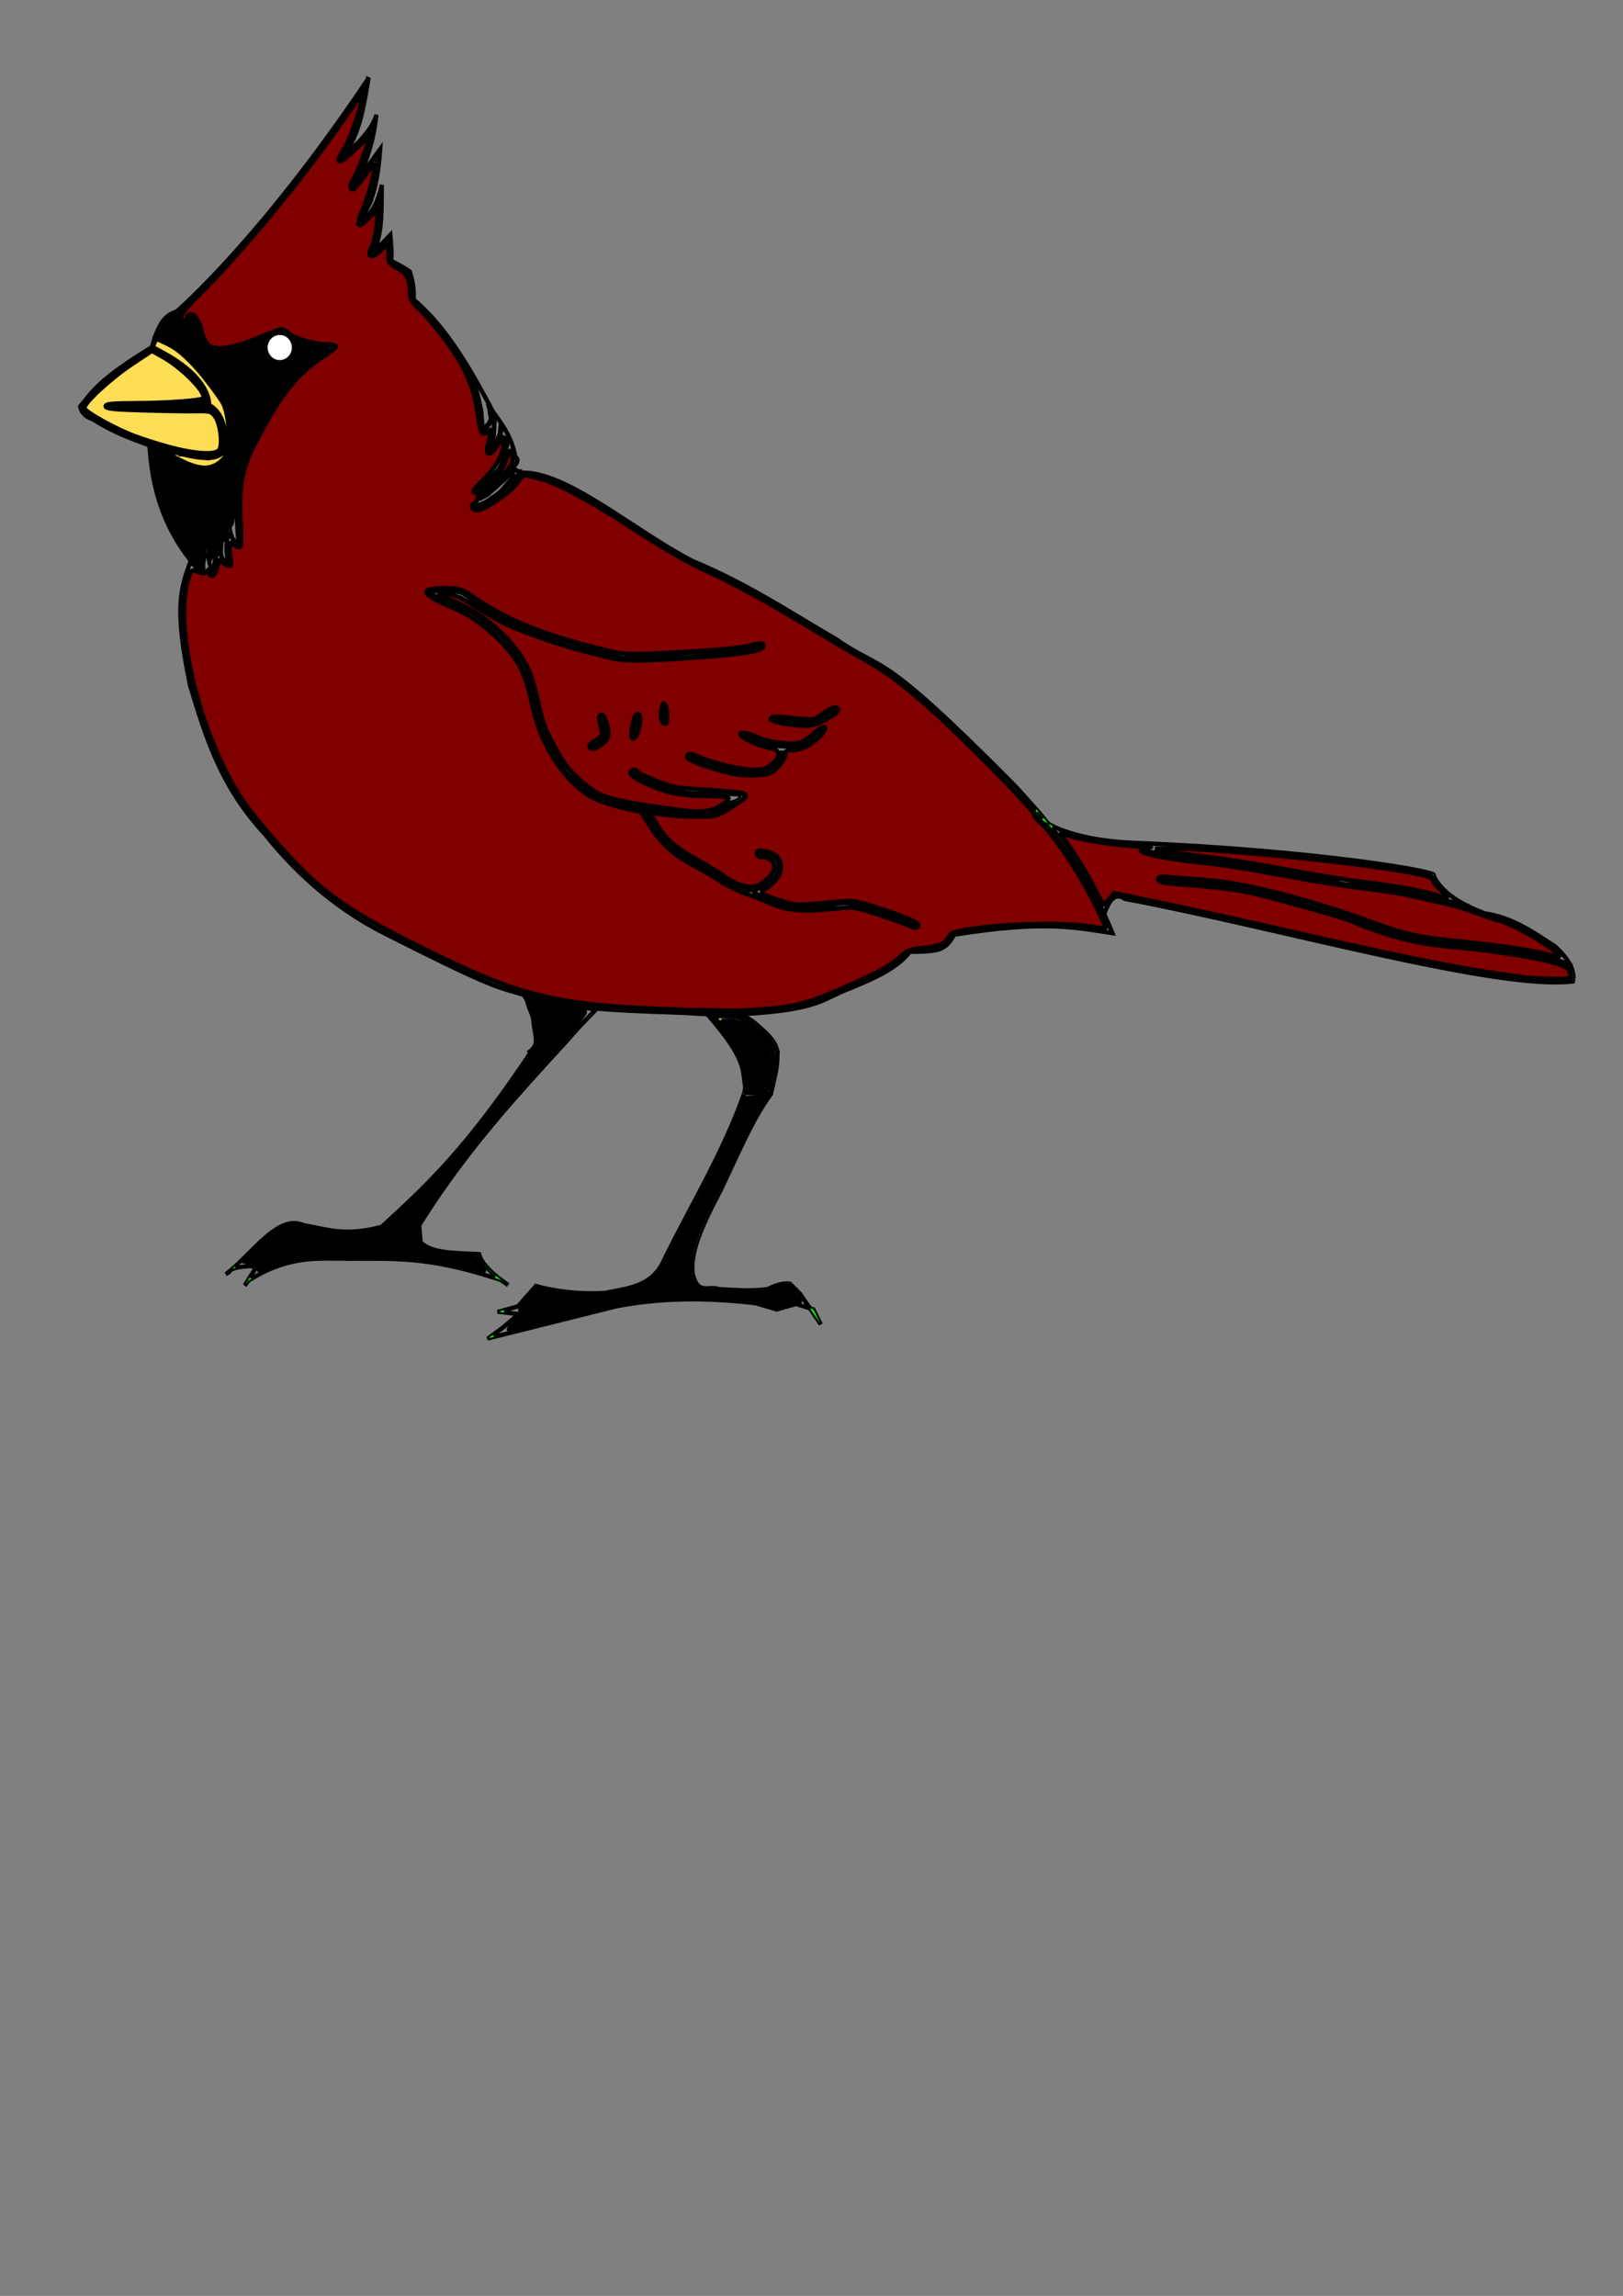<?xml version="1.0" encoding="UTF-8" standalone="no"?>
<!-- Created with Inkscape (http://www.inkscape.org/) -->
<svg
    xmlns:inkscape="http://www.inkscape.org/namespaces/inkscape"
    xmlns:rdf="http://www.w3.org/1999/02/22-rdf-syntax-ns#"
    xmlns="http://www.w3.org/2000/svg"
    xmlns:cc="http://creativecommons.org/ns#"
    xmlns:dc="http://purl.org/dc/elements/1.1/"
    xmlns:sodipodi="http://sodipodi.sourceforge.net/DTD/sodipodi-0.dtd"
    xmlns:svg="http://www.w3.org/2000/svg"
    xmlns:ns1="http://sozi.baierouge.fr"
    xmlns:xlink="http://www.w3.org/1999/xlink"
    id="svg2"
    sodipodi:docname="Cardinal.svg"
    viewBox="0 0 744.09 1052.4"
    sodipodi:version="0.32"
    inkscape:output_extension="org.inkscape.output.svg.inkscape"
    inkscape:version="0.46"
  >
  <rect x="0" y="0" width="744.09" height="1052.4" fill="#808080" stroke="none"/>
  <sodipodi:namedview
      id="base"
      bordercolor="#666666"
      inkscape:pageshadow="2"
      guidetolerance="10"
      pagecolor="#ffffff"
      gridtolerance="10000"
      inkscape:window-height="974"
      inkscape:zoom="1.4142136"
      objecttolerance="10"
      showgrid="false"
      borderopacity="1.0"
      inkscape:current-layer="layer1"
      inkscape:cx="300.73431"
      inkscape:cy="742.14219"
      inkscape:window-y="14"
      inkscape:window-x="0"
      inkscape:window-width="1268"
      inkscape:pageopacity="0.0"
      inkscape:document-units="px"
  />
  <g
      id="layer1"
      inkscape:label="Layer 1"
      inkscape:groupmode="layer"
    >
    <path
        id="path2397"
        style="fill-rule:evenodd;stroke:#000000;stroke-width:1px;fill:#800000"
        d="m168.5 35.656c-24.67 36.854-46.53 63.462-62.31 80.934-15.712 17.4-25.307 25.65-25.752 26.03-1.815 0.69-3.736 1.42-5.626 3.63-1.894 2.22-3.762 5.97-5.593 12.56-25.389 15.52-27.318 20.77-32.813 27.16l-0.156 0.19 0.031 0.22c0.409 2.04 1.364 3.41 2.531 4.37 1.149 0.94 2.486 1.49 3.782 2.03 0.021 0.01 0.041 0.02 0.062 0.03 10.528 6.61 17.632 8.69 25.438 11.72 1.066 19.24 6.531 37.04 18.844 52.56-2.348 6.3-4.254 11.76-4.657 19.97-0.408 8.33 0.718 19.45 4.375 37.19v0.03c7.014 23 13.894 46.53 34.754 68.75 0 0.01-0.01 0.03 0 0.03 15.63 19.53 34.26 35.24 56.59 46.19 54.35 27.48 49.33 22.98 67.5 28.94l0.03 0.03c17.26 4.41 32.13 5.31 63.38 6.37 5.03 0.18 10.1 0.5 15.15 0.79 20.39 23.44 14.64 25.76 17.97 35.71l0.09 0.32 0.35 0.03 10.37 0.34 0.25 0.03 0.16-0.22c0.22-0.29 0.5-0.63 0.75-1.21 0.25-0.59 0.5-1.39 0.78-2.69 0.57-2.6 1.25-7.14 2.16-15.63v-0.15l-0.06-0.16c-3.88-6.72-8.45-12.87-15.57-16.5 35.06-1.87 36.52-7.41 48.5-11.69v-0.03h0.03c11.09-4.55 21.78-9.3 27.5-16.75 4.73 0.01 9.27-0.13 13.13-1.06l0.03-0.03h0.03c4.43-1.6 5.67-4.38 7.25-6.78 41.37-6.64 55.41-3.2 72.16-0.69l0.84 0.12-0.31-0.81c-8.77-21.68-22.66-44.09-44.75-67.65-64.11-64.81-59.56-51.53-82.56-67.57h-0.04l-0.03-0.03c-20.47-11.8-39.5-24.83-65.71-35.72-0.02 0-0.02-0.02-0.04-0.03-13.55-7.08-27.76-17.23-41.22-25.59-13.41-8.34-26.07-14.93-36.71-14.78l-3.66-1.54c0.76-0.99 1.42-1.89 1.69-2.53 0.32-0.77 0.35-1.42 0.15-1.9-0.19-0.48-0.55-0.76-0.75-1s-0.3-0.38-0.28-0.72v-0.06-0.1c-2.05-9.2-6.2-14.33-10.06-19.75l-0.03-0.06c-9.7-18.19-20.85-38.37-36.31-51.38 0.11-3.52-0.09-7.4-1.82-12.78l-0.06-0.15-0.12-0.1c-2.26-1.64-5.25-3.25-8.38-4.87 0.22-0.97 0.27-2.31 0.19-4.22-0.09-2.11-0.3-4.66-0.53-7.31l-0.1-1.13-0.78 0.82-6 6.24c3.22-7.77 2.88-18.205 2.94-28.276v-0.125l-1-0.125c-1.78 7.659-4.42 12.091-7.56 14.594 2.46-5.896 6.29-9.84 7.84-31.219l0.13-1.75-1.03 1.406-7.94 10.906c3.09-6.454 5.83-14.853 7.03-25.781 0-0.046 0.03-0.079 0.03-0.125l-0.97-0.219c-2.14 6.257-7.13 11.2-12.25 16.125 6.03-9.869 7.7-21.517 9.63-33l-0.91-0.375zm-0.44 2.406c-2.09 12.586-4.24 25.068-12.28 34.938-0.02 0.021-0.04 0.042-0.06 0.062-0.02 0.019-0.02 0.045-0.03 0.063l0.37 0.313 0.38 0.343c0.01-0.01 0.02-0.021 0.03-0.031 5.53-5.456 11.56-10.737 14.97-17.438-1.92 13.187-5.96 22.601-9.97 28.844l-0.09 0.125c-0.01 0.007 0 0.025 0 0.031l0.81 0.563 0.03-0.031 0.03-0.063 11.31-15.5c-1.81 21.228-5.95 23.665-8.31 30.839l-0.41 1.26 1.13-0.66c3.56-2.034 6.42-6.182 8.5-12.97-0.03 10.251-0.11 20.4-4.13 27.19-0.01 0.03-0.04 0.06-0.06 0.09l0.78 0.59 0.06-0.06h0.04l0.03-0.06 7.34-7.66c0.19 2.22 0.36 4.43 0.44 6.19 0.09 2.08 0.03 3.72-0.16 4.31l-0.12 0.41 0.37 0.19c3.17 1.63 6.11 3.27 8.35 4.87 1.68 5.29 1.88 9.04 1.75 12.53l-0.04 0.25 0.19 0.16c15.36 12.84 26.57 33.02 36.31 51.28l0.04 0.03v0.03c3.87 5.45 7.87 10.37 9.9 19.32 0 0.05 0.03 0.07 0.03 0.12 0.02 0.55 0.26 1.02 0.5 1.31 0.27 0.32 0.48 0.51 0.57 0.72 0.09 0.22 0.13 0.5-0.13 1.13-0.26 0.62-0.84 1.53-1.91 2.84l-0.43 0.53 0.62 0.25 4.28 1.81 0.1 0.04h0.09c10.24-0.19 22.89 6.27 36.31 14.62 13.43 8.35 27.66 18.53 41.32 25.66l0.03 0.03c26.12 10.84 45.11 23.83 65.62 35.65 0.02 0.01 0.02 0.03 0.03 0.04 23.12 16.1 18.37 2.67 82.41 67.4 21.75 23.2 35.42 45.22 44.16 66.53-16.35-2.49-30.89-5.72-71.75 0.85l-0.19 0.03-0.13 0.19c-1.71 2.53-2.65 5.02-6.84 6.56-3.76 0.91-8.33 1.08-13.09 1.06h-0.25l-0.16 0.22c-5.43 7.23-16.13 12.01-27.28 16.59-0.01 0.01-0.02 0.03-0.03 0.03-12.39 4.44-13.1 9.99-49.82 11.76l-0.18 0.93c7.71 3.32 12.36 9.73 16.47 16.81-0.89 8.28-1.56 12.86-2.1 15.35-0.27 1.26-0.53 2.01-0.75 2.5-0.17 0.39-0.3 0.59-0.47 0.81l-9.68-0.34c-2.95-9.3 2.16-12.49-18.25-35.91l-0.13-0.15h-0.22c-5.11-0.29-10.26-0.61-15.37-0.79-31.22-1.06-45.98-1.96-63.13-6.34h-0.03c-18.22-5.96-13.04-1.46-67.34-28.91-22.2-10.88-40.69-26.5-56.25-45.93h-0.03v-0.03c-20.69-22.03-27.523-45.33-34.535-68.32-0.005-0.02 0.005-0.04 0-0.06-3.638-17.66-4.745-28.7-4.344-36.88 0.402-8.18 2.299-13.54 4.688-19.93l0.093-0.28-0.156-0.22c-12.364-15.49-17.827-33.26-18.844-52.57v-0.31l-0.312-0.12c-7.984-3.12-15.031-5.09-25.625-11.75l-0.031-0.03h-0.032c-1.319-0.56-2.61-1.11-3.624-1.94-0.974-0.8-1.708-1.88-2.094-3.59 5.444-6.41 7.378-11.44 32.562-26.82l0.156-0.09 0.063-0.19c1.835-6.69 3.667-10.3 5.437-12.37 1.771-2.08 3.462-2.68 5.313-3.38l0.094-0.03 0.062-0.03c0.329-0.29 10.094-8.68 25.909-26.19 15.53-17.19 36.97-43.341 61.12-79.218z"
    />
    <path
        id="path2399"
        style="fill-rule:evenodd;stroke:#000000;stroke-width:1px;fill:#00ff00"
        d="m202.31 270.25c-1.08 0.06-2.16 0.19-3.03 0.19-0.77 0-1.36 0.01-1.81 0.09-0.23 0.04-0.42 0.1-0.59 0.19-0.18 0.08-0.38 0.22-0.47 0.47-0.1 0.24-0.02 0.51 0.09 0.69 0.11 0.17 0.24 0.3 0.41 0.43 0.33 0.27 0.8 0.53 1.43 0.85 2.02 1 3.83 1.93 5.72 2.87 1.99 1 3.81 1.55 5.72 2.5 2.13 1.07 4.18 1.56 6.06 2.5s4.03 2.97 5.6 4.53c1.67 1.68 4.02 3.05 5.75 4.35 1.89 1.42 3.78 3.25 5.28 5.25 1.32 1.76 2.13 3.22 3.59 4.68 1.63 1.64 2.09 3.76 3.53 5.69 0.93 1.24 1.67 3.59 2.07 5.16 0.54 2.19 1.66 4.11 2.15 6.09 0.46 1.82 0.6 3.81 1.07 5.69 0.61 2.46 1.4 4.61 1.4 7.03 0 2.06 1.41 4.76 2.19 6.31 0.92 1.85 1.93 3.45 2.87 5.35 0.99 1.97 1.88 3.95 3.25 5.78 1.19 1.58 2.18 3.66 2.82 4.94 0.99 1.98 3.37 4.64 5.21 5.56 0.8 0.4 1.66 1.23 2.47 2.12 0.82 0.89 1.61 1.86 2.47 2.5 2.36 1.77 4.97 3.02 7.56 4.32 2.34 1.16 3.94 1.74 6.6 2.18 2.42 0.41 4.11 1.44 6.84 1.44 1.67 0 3.97 0.31 5.6 0.72 2.08 0.52 4.66 1.06 6.9 1.06 2.14 0 4.29 1.1 6.78 1.1 2.53 0 5.74 0.44 8.1 1.03 2.43 0.6 5.19 0.37 7.62 0.37 2.38 0 4.44-1.42 6.28-2.16 1.36-0.54 2.38-1.41 3.35-2.18s1.86-1.44 3-1.72c2.42-0.61 4.22-1.87 4.65-3.6 0.05-0.19-0.04-0.41-0.12-0.5-0.09-0.08-0.16-0.12-0.22-0.15-0.12-0.06-0.24-0.1-0.38-0.13-0.26-0.06-0.6-0.11-1.03-0.15-0.84-0.09-1.99-0.16-3.15-0.22-2.32-0.12-4.72-0.19-5.22-0.19h-9.66c-2.77 0-5.46-0.16-8.09-0.69-3.18-0.63-6.87-1.13-9.53-2.47-2.79-1.39-5.77-2.46-8.6-3.59-0.66-0.27-2.33-0.87-3.4-1.41-0.16-0.07-0.26-0.14-0.38-0.21v-0.91c-0.41 0-0.7 0.02-0.97 0.12-0.13 0.06-0.26 0.13-0.37 0.32s-0.1 0.45-0.03 0.59c0.13 0.29 0.31 0.39 0.53 0.53 0.21 0.15 0.49 0.29 0.78 0.44 1.16 0.58 2.84 1.22 3.47 1.47 2.85 1.14 5.82 2.2 8.53 3.56 2.9 1.45 6.63 1.91 9.75 2.53 2.72 0.55 5.49 0.72 8.31 0.72h9.66c0.4 0 2.88 0.07 5.19 0.19 1.15 0.06 2.25 0.13 3.06 0.22 0.25 0.02 0.41 0.06 0.59 0.09-0.49 1.01-1.68 1.95-3.62 2.44-1.38 0.34-2.39 1.15-3.38 1.94-0.98 0.78-1.92 1.56-3.09 2.03-2.01 0.8-3.95 2.09-5.91 2.09-2.49 0-5.18 0.21-7.37-0.34-2.44-0.61-5.7-1.06-8.35-1.06-2.19 0-4.33-1.1-6.78-1.1-2.07 0-4.6-0.55-6.65-1.06-1.74-0.43-4.06-0.72-5.85-0.72-2.47 0-4.07-0.97-6.68-1.41-2.6-0.43-3.99-0.94-6.29-2.09-2.59-1.3-5.17-2.55-7.43-4.25-0.72-0.54-1.51-1.47-2.35-2.37-0.83-0.91-1.69-1.81-2.72-2.32-1.41-0.7-3.93-3.42-4.78-5.12-0.62-1.25-1.63-3.39-2.9-5.1-1.29-1.71-2.19-3.62-3.19-5.62-0.97-1.94-1.95-3.58-2.84-5.38-0.78-1.55-2.1-4.28-2.1-5.84 0-2.63-0.84-4.86-1.44-7.25-0.44-1.76-0.58-3.79-1.06-5.72-0.54-2.16-1.65-4.05-2.16-6.06-0.4-1.62-1.09-4.06-2.21-5.56-1.29-1.72-1.77-3.89-3.63-5.75-1.36-1.36-2.17-2.78-3.53-4.6-1.56-2.07-3.46-3.99-5.44-5.47-1.8-1.35-4.15-2.68-5.69-4.21-1.57-1.58-3.72-3.7-5.84-4.76-2.02-1-4.06-1.49-6.06-2.5-2-0.99-3.82-1.54-5.72-2.5-1.89-0.94-3.7-1.83-5.72-2.84-0.58-0.29-0.98-0.54-1.22-0.72 0.04-0.01 0.05-0.02 0.1-0.03 0.34-0.06 0.89-0.09 1.62-0.09 1.91 0 4.39-0.43 5.97-0.03 0.99 0.24 2.11 0.23 3.19 0.25 1.07 0.02 2.1 0.09 2.78 0.43 1.53 0.77 3.85 2.13 4.84 3.13 1.45 1.44 2.75 2.64 4.78 3.66 2.18 1.09 3.93 2.49 6.07 3.56 1.78 0.89 4.27 2.14 6.43 3.22 2.13 1.06 4.38 1.84 6.44 2.87 2.09 1.05 4.61 1.97 6.88 2.53 2.2 0.55 4.55 1.98 7.18 2.5 2.53 0.51 4.58 1.53 7.1 2.16 2.16 0.54 4.15 1.21 6.44 1.78 1.61 0.4 4.22 1.44 6.18 1.44 0.32 0 0.52-0.05 0.6-0.03 1.92 0.48 3.94 0.56 5.62 1.4 1.58 0.79 4.25 1.85 6.28 1.85h5.38c2.12 0 4.41 0.15 6.53-0.38 1.73-0.43 4.23 0.18 6.44-0.37 1.82-0.46 4.63-0.69 6.65-0.69 2.08 0 5.02 0.56 7.28 0 1.59-0.4 4.19-0.72 5.94-0.72 2.18 0 4.51-0.34 6.44-0.34 1.99 0 4.47 0.14 6.53-0.38 1.81-0.45 3.77-0.57 5.72-1.06 1.04-0.26 2.25-0.73 3.34-1.06 1.1-0.33 2.14-0.48 2.5-0.38l0.25-0.97c-0.86-0.23-1.9 0.07-3.03 0.41s-2.32 0.76-3.28 1c-1.84 0.46-3.8 0.61-5.72 1.09-1.82 0.46-4.27 0.35-6.31 0.35-2.05 0-4.37 0.34-6.44 0.34-1.87 0-4.47 0.29-6.19 0.72-1.89 0.47-4.79 0-7.03 0-2.09 0-4.93 0.22-6.9 0.72-1.84 0.46-4.28-0.16-6.41 0.37-1.9 0.48-4.14 0.35-6.31 0.35h-5.38c-1.67 0-4.36-1.01-5.84-1.75-1.93-0.97-4.04-1.03-5.81-1.47-0.39-0.1-0.69 0-0.85 0-1.58 0-4.2-0.97-5.94-1.41-2.23-0.56-4.22-1.26-6.43-1.81-2.4-0.6-4.49-1.59-7.16-2.13-2.39-0.47-4.7-1.89-7.12-2.5-2.19-0.54-4.68-1.46-6.69-2.47-2.14-1.06-4.39-1.82-6.44-2.84-2.16-1.08-4.62-2.33-6.4-3.22-2.02-1-3.8-2.41-6.1-3.56-1.9-0.95-3.07-2.07-4.5-3.5-1.21-1.21-3.54-2.52-5.12-3.31-0.96-0.48-2.09-0.51-3.19-0.53-1.11-0.02-2.21-0.03-3-0.22-0.97-0.25-2.07-0.25-3.16-0.19z"
    />
    <path
        id="path2401"
        style="fill-rule:evenodd;stroke:#000000;stroke-width:1px;fill:#00ff00"
        d="m275.91 328.31l-0.38 0.03-0.28 0.25-0.03 0.13v0.09c0 0.07-0.01 0.08 0 0.1l0.03 0.09c0.02 0.06 0.03 0.1 0.06 0.19 0.06 0.17 0.12 0.42 0.22 0.72 0.2 0.59 0.48 1.4 0.75 2.25 0.27 0.84 0.55 1.74 0.75 2.5 0.2 0.75 0.31 1.41 0.31 1.62 0 1.24-0.64 2.2-1.62 2.97s-2.29 1.3-3.34 1.56c-0.28 0.07-0.45 0.12-0.6 0.19s-0.3 0.2-0.37 0.31c-0.07 0.12-0.09 0.12-0.1 0.13s-0.02 0.07-0.15 0.15l0.56 0.82c0.19-0.13 0.31-0.26 0.4-0.38 0.07-0.08 0.09-0.09 0.1-0.12 0.05-0.03 0.18-0.07 0.4-0.13 1.18-0.29 2.55-0.86 3.69-1.75 1.14-0.88 2.03-2.15 2.03-3.75 0-0.48-0.13-1.09-0.34-1.87-0.21-0.79-0.48-1.71-0.75-2.57-0.27-0.85-0.55-1.65-0.75-2.25-0.1-0.29-0.2-0.52-0.25-0.68-0.02-0.06-0.02-0.09-0.03-0.13v0.06l-0.06 0.16-0.25 0.25h-0.38l0.38-0.94z"
    />
    <path
        id="path2403"
        style="fill-rule:evenodd;stroke:#000000;stroke-width:1px;fill:#00ff00"
        d="m292.75 328.31c-0.84 0.21-1.35 0.89-1.53 1.63-0.19 0.73-0.16 1.56-0.13 2.4s0.06 1.71-0.03 2.41c-0.08 0.7-0.27 1.19-0.65 1.5-0.1 0.08-0.33 0.16-0.63 0.31l0.44 0.88c0.17-0.09 0.49-0.16 0.81-0.41 0.67-0.54 0.93-1.36 1.03-2.19 0.11-0.83 0.06-1.7 0.03-2.53s-0.04-1.59 0.1-2.12c0.13-0.53 0.3-0.79 0.78-0.91l-0.22-0.97z"
    />
    <path
        id="path2405"
        style="fill-rule:evenodd;stroke:#000000;stroke-width:1px;fill:#00ff00"
        d="m304.34 323.03l-0.15 0.16s-0.03 0.07-0.03 0.09c-0.02 0.05 0 0.08 0 0.1-0.01 0.03-0.04 0.07-0.04 0.09 0.01 0.03 0.03 0.03 0.04 0.06 0 0.06-0.01 0.14 0 0.22 0.01 0.16 0.06 0.39 0.09 0.66 0.06 0.54 0.13 1.25 0.19 2.03 0.05 0.77 0.06 1.6 0.03 2.31s-0.15 1.32-0.28 1.59l0.9 0.47c0.27-0.54 0.34-1.22 0.38-2 0.03-0.77 0.02-1.63-0.03-2.43-0.06-0.81-0.16-1.55-0.22-2.1-0.03-0.27-0.05-0.5-0.06-0.66-0.01-0.07 0-0.12 0-0.15 0-0.02-0.04-0.04-0.04-0.03 0.01 0 0.01 0.03 0 0.06 0 0.02 0.02 0.05 0 0.09 0 0.03-0.03 0.1-0.03 0.1l-0.12 0.12-0.63-0.78z"
    />
    <path
        id="path2407"
        style="fill-rule:evenodd;stroke:#000000;stroke-width:1px;fill:#00ff00"
        d="m358.06 344.5c0 1.89-0.05 3.43-1.28 4.66-1.86 1.86-3.37 3.75-5.78 4.15-2.33 0.39-4.18 0.35-6.72 0.35-1.07 0-2.55 0.03-4-0.04-1.44-0.06-2.84-0.23-3.62-0.62-0.18-0.09-0.42-0.31-0.82-0.41-3.52-0.88-7-1.38-10.34-2.5-1.09-0.36-3.36-1.31-5.31-2.18-0.98-0.44-1.89-0.85-2.53-1.16-0.33-0.16-0.59-0.29-0.75-0.37-0.07-0.04-0.1-0.05-0.13-0.07 0.02 0.02 0.05 0.02 0.1 0.13 0.01 0.02 0.03 0.09 0.03 0.09l0.03 0.19s-0.07 0.19-0.06 0.19l-0.13 0.12-0.63-0.78-0.12 0.16-0.06 0.18v0.16s0.02 0.1 0.03 0.13c0.05 0.11 0.1 0.13 0.12 0.15 0.06 0.05 0.09 0.07 0.13 0.09 0.07 0.05 0.12 0.08 0.22 0.13 0.19 0.1 0.48 0.25 0.81 0.41 0.66 0.31 1.55 0.71 2.53 1.15 1.97 0.88 4.22 1.86 5.41 2.25 3.45 1.15 6.95 1.64 10.4 2.5 0.12 0.03 0.33 0.16 0.63 0.32 1.06 0.53 2.53 0.68 4.03 0.74 1.5 0.07 3 0.04 4.03 0.04 2.53 0 4.45 0.03 6.88-0.38 2.83-0.47 4.53-2.62 6.34-4.44 1.52-1.51 1.56-3.43 1.56-5.34h-1z"
    />
    <path
        id="path2409"
        style="fill-rule:evenodd;stroke:#000000;stroke-width:1px;fill:#00ff00"
        d="m377.16 333.44c-0.36 0.35-0.74 0.7-1.1 1.06-1.79 1.79-3.26 4.3-5.22 5.28-2.43 1.22-3.92 2.1-6.9 2.1-2.47 0-4.53-0.38-7.16-0.38-2.87 0-5.84-0.47-8.34-1.72-0.74-0.37-2.48-1.36-4.1-2.16-0.81-0.39-1.6-0.74-2.25-0.96-0.32-0.12-0.6-0.19-0.87-0.22s-0.57-0.06-0.84 0.22l0.68 0.68c-0.11 0.12-0.11 0.08 0.03 0.1 0.15 0.01 0.4 0.05 0.69 0.15 0.58 0.2 1.33 0.55 2.13 0.94 1.58 0.78 3.29 1.73 4.09 2.13 2.69 1.34 5.8 1.84 8.78 1.84 2.54 0 4.59 0.38 7.16 0.38 3.18 0 4.93-1.02 7.34-2.22 2.36-1.18 3.86-3.8 5.5-5.44l1.06-1.06-0.68-0.72z"
    />
    <path
        id="path2411"
        style="fill-rule:evenodd;stroke:#000000;stroke-width:1px;fill:#00ff00"
        d="m383.44 325.09c-1.33 0.34-2.43 0.51-3.75 1.5-2.05 1.54-3.56 3.27-5.88 3.85-2.47 0.62-3.97 0.34-6.65 0.34-1.17 0-4.19-0.63-6.94-1.12-1.38-0.25-2.7-0.45-3.78-0.54-0.54-0.04-1.03-0.07-1.44-0.03-0.41 0.05-0.77 0.12-1.06 0.41l0.68 0.72c-0.01 0.02 0.16-0.09 0.47-0.13 0.31-0.03 0.75 0 1.25 0.03 1.02 0.08 2.33 0.29 3.69 0.54 2.73 0.49 5.64 1.12 7.13 1.12 2.61 0 4.27 0.29 6.9-0.37 2.66-0.67 4.31-2.54 6.25-4 1.16-0.87 2.01-1.01 3.38-1.35l-0.25-0.97z"
    />
    <path
        id="path2415"
        style="fill-rule:evenodd;stroke:#000000;stroke-width:1px;fill:#00ff00"
        d="m294.44 369.72c-0.13-0.03-0.36 0.01-0.5 0.16l0.68 0.68c-0.11 0.12-0.32 0.15-0.4 0.13s-0.1-0.03-0.1-0.03c0.01 0 0.11 0.06 0.19 0.15 0.17 0.19 0.42 0.52 0.72 0.94 0.59 0.83 1.38 2.04 2.19 3.34 1.63 2.62 3.39 5.66 4.12 7.13 2.04 4.06 6.54 6.5 9.78 9.09 3.51 2.8 7.32 4.58 11.16 6.5l1.44 0.72c3 1.5 5.8 4.19 8.87 6.03 3.08 1.85 4.46 2.77 8 3.66 3.81 0.95 7.92-0.1 10.79-2.25 2.57-1.93 5.04-3.63 5.9-7.06 0.49-1.96 0.24-3.62-0.62-4.88-0.87-1.26-2.3-2.06-4.04-2.5-0.61-0.15-1.23-0.26-1.81-0.37-0.36-0.08-0.64 0-0.81 0-0.48 0-1.03-0.22-1.69-0.35l-0.19 0.97c0.54 0.11 1.14 0.38 1.88 0.38 0.3 0 0.52-0.06 0.62-0.04 0.62 0.13 1.2 0.24 1.76 0.38 1.57 0.39 2.75 1.09 3.43 2.09 0.69 1 0.94 2.31 0.5 4.07-0.77 3.07-2.93 4.58-5.53 6.53-2.61 1.96-6.46 2.9-9.94 2.03-3.45-0.87-4.63-1.65-7.72-3.5-2.93-1.76-5.76-4.49-8.96-6.1-0.48-0.23-0.97-0.48-1.44-0.71-3.86-1.93-7.59-3.67-10.97-6.38-3.35-2.68-7.7-5.08-9.53-8.75-0.78-1.55-2.52-4.59-4.16-7.22-0.82-1.31-1.6-2.54-2.22-3.4-0.3-0.44-0.59-0.76-0.81-1-0.11-0.13-0.19-0.23-0.31-0.32-0.06-0.04-0.15-0.09-0.28-0.12z"
    />
    <path
        id="path2417"
        style="fill-rule:evenodd;stroke:#000000;stroke-width:1px;fill:#00ff00"
        d="m345.72 408.28c-0.08 0-0.21 0.01-0.38 0.16-0.08 0.07-0.16 0.2-0.18 0.31s0.01 0.19 0.03 0.25c0.08 0.25 0.15 0.29 0.25 0.38 0.19 0.17 0.49 0.35 0.87 0.59 0.77 0.49 1.94 1.15 3.41 1.87 2.93 1.45 6.98 3.16 11.22 4.22 7.18 1.8 15.17 0.66 22.03-1.06 3.91-0.98 7.26-0.55 10.84 0.34 4.67 1.17 9.37 3.43 14.28 4.66 3.56 0.89 6.99 2.14 9.88 3.88 0.44 0.26 0.63 0.36 0.81 0.43 0.18 0.08 0.28 0.11 0.63 0.28l0.47-0.9c-0.38-0.19-0.55-0.22-0.69-0.28s-0.3-0.15-0.72-0.41c-3.01-1.8-6.5-3.06-10.13-3.97-4.78-1.19-9.47-3.45-14.28-4.65-3.65-0.92-7.2-1.38-11.31-0.35-6.78 1.7-14.64 2.79-21.56 1.06-4.14-1.03-8.16-2.73-11.03-4.15-1.44-0.71-2.59-1.36-3.32-1.82-0.36-0.22-0.61-0.4-0.72-0.5-0.05-0.04-0.06-0.11 0 0.07 0.02 0.04 0.05 0.12 0.04 0.22-0.02 0.1-0.12 0.21-0.19 0.28-0.15 0.12-0.22 0.09-0.25 0.09v-1z"
    />
    <path
        id="path3169"
        style="fill-rule:evenodd;stroke:#000000;stroke-width:1px;fill:#000000"
        d="m240.94 456.97c-0.02 0.33 0.05 0.71 0.15 1.25 0.11 0.53 0.27 1.2 0.47 1.9 0.4 1.41 0.94 3 1.56 4.26 1.08 2.15 0.86 4.4 1.38 7 0.43 2.14 0.72 3.79 0.72 6 0 1.92-1.45 3.4-3.03 4.59l0.62 0.78c1.68-1.25 3.41-2.96 3.41-5.37 0-2.3-0.29-4.03-0.72-6.19-0.48-2.42-0.25-4.81-1.47-7.25-0.58-1.16-1.15-2.74-1.53-4.1-0.19-0.68-0.34-1.31-0.44-1.81s-0.13-0.91-0.12-1l-1-0.06z"
    />
    <path
        id="path3173"
        style="fill-rule:evenodd;stroke:#000000;stroke-width:1px;fill:#00ff00"
        d="m239.28 455.47l0.66 1.09c4.8 8.03 6.23 13.02 6.5 17.97 0.03 0.55 0.01 1.26-0.13 1.85-0.12 0.51-0.2 0.95-0.25 1l-0.03 0.03-0.03 0.03c-31.88 48.76-51.38 66.21-71.25 84.47-17.21 4.53-24.91 0.89-35.25-0.72-0.04-0.02-0.08-0.02-0.12-0.03-3.04-1.38-6.1-1.23-9.1-0.1-3.04 1.15-6.03 3.27-9 5.85-5.9 5.11-11.74 11.97-17.53 16.4-0.04 0.03-0.09 0.07-0.13 0.1l0.5 0.84c0.05-0.02 0.06-0.04 0.1-0.06 0.03-0.02 0.03-0.05 0.06-0.07 0.58-0.28 1.01-0.66 1.34-1.03 0.38-0.41 0.66-0.74 1.04-0.9 2.06-0.9 4.52-0.99 6-1.19 1.26-0.17 2.26-0.22 2.9-0.09 0.57 0.11 0.75 0.32 0.88 0.68l-4.38 6.94 0.72 0.66c0.08-0.06 0.06-0.1 0.13-0.16l0.03 0.03 0.15-0.25c0.29-0.3 0.61-0.62 0.69-0.81 0.12-0.28 0.1-0.37 0.6-0.69 15.91-10.25 28.9-10.07 40.43-9.9h0.03 0.04c1.39-0.08 2.91 0.05 4.34 0.06 2.15 0.01 4.1-0.04 6.06-0.03 4.84 0.02 9.16-0.04 13.25 0.09 17.83 0.55 30.46 3.09 50.22 9.38 0.6 0.19 1.06 0.51 1.53 0.84 0.68 0.48 1.26 0.96 2 1.44l0.56-0.85c-0.64-0.43-1.22-0.91-1.87-1.37-6.27-4.44-10.07-8.85-10.85-12.22l-0.09-0.37h-0.37c-5.23-0.27-10.68-0.34-15.41-0.97-4.67-0.63-8.58-1.82-10.94-4.16l-0.65-7.5c17.04-27.47 36.11-49.91 59.12-75.09 2.43-2.67 4.92-5.37 7.44-8.1 2.4-2.6 4.51-5.16 6.97-7.81 2.31-2.49 4.99-5.09 7.4-7.69l0.63-0.68-0.94-0.16-6.47-1.03-10.62-1.63v0.03l-8.35-1.75v0.04l-7.34-2.07-1.22-0.34zm2.1 1.62l6.24 1.72v0.03h0.04l8.34 1.72h0.03l10.63 1.63 5.53 0.87c-2.22 2.35-4.63 4.71-6.75 7-2.49 2.68-4.6 5.24-6.97 7.82-2.53 2.73-5 5.42-7.44 8.09-23.06 25.24-42.19 47.79-59.31 75.41l-0.1 0.15 0.04 0.16 0.68 7.87 0.04 0.16 0.12 0.12c2.62 2.69 6.81 3.89 11.62 4.54 4.73 0.63 10.08 0.74 15.19 1 0.85 3.04 3.45 6.45 7.72 9.96-18.6-5.81-31.21-8.27-48.47-8.81-4.12-0.13-8.45-0.07-13.28-0.09-1.98-0.01-3.93 0.04-6.06 0.03-1.37-0.01-2.9-0.14-4.38-0.06h-0.03c-11.25-0.16-24.24-0.24-39.84 9.4l2.5-3.97 0.09-0.15-0.03-0.22c-0.2-0.85-0.91-1.39-1.78-1.56s-1.95-0.08-3.25 0.09c-1.04 0.14-2.78 0.34-4.56 0.81 4.69-4.23 9.37-9.15 14-13.15 2.92-2.54 5.83-4.58 8.68-5.66 2.86-1.08 5.62-1.23 8.44 0.09l0.06 0.03 0.1 0.04c10.28 1.58 18.33 5.35 35.9 0.68l0.13-0.03 0.09-0.09c19.89-18.27 39.53-35.79 71.47-84.66 0.01-0.01 0-0.02 0-0.03l0.03-0.03c0.38-0.47 0.35-1.03 0.44-1.41 0.18-0.74 0.19-1.52 0.16-2.12-0.26-4.87-1.74-9.91-6.06-17.38z"
    />
    <path
        id="path3177"
        style="fill-rule:evenodd;stroke:#000000;stroke-width:1px;fill:#00ff00"
        d="m322.69 463.59l0.87 0.91c11.31 11.64 15.57 20.86 17 27.19 0.72 3.16 0.73 5.6 0.56 7.25-0.08 0.82-0.2 1.45-0.31 1.87-0.05 0.21-0.12 0.36-0.15 0.47-0.04 0.11-0.07 0.23-0.04 0.16l-0.03 0.03c-10.1 28.25-24.95 51.81-37.47 77.78 0 0.01 0.01 0.02 0 0.03-3 5.2-6.86 7.84-11.31 9.5-4.43 1.66-9.45 2.32-14.69 3.44-0.03 0.01-0.06-0.01-0.09 0-11.82 0.59-22.17-0.74-31.19-3.19l-0.31-0.09-0.19 0.25-8.12 9.15-8.78 2.47 0.06 0.97 8.16 0.94-6.25 5.31-0.03 0.03-6.76 4.97 0.44 0.88 58.53-14.63h0.03c21.21-4.14 42.43-3.91 63.66-1.44l9.66 2.85 0.12 0.06 0.16-0.06 8.75-2.47 6.06 1.94 4.59 6.72 0.04 0.06 0.87-0.5-3.22-6.44-0.09-0.19-0.22-0.06-1.34-0.44-4.47-6.53v-0.03l-0.07-0.03-4.62-4.63-0.12-0.12-0.16-0.03c-3.07-0.45-6.62 0.58-10.5 2.5-6.09 0.89-13.97 0.5-22 0-0.01-0.01-0.02 0-0.03 0-2.29-0.95-4.81-0.17-6.85-0.44-1.04-0.14-1.95-0.47-2.78-1.44-0.82-0.96-1.55-2.57-2.06-5.18v-0.04c-1.11-10.24 5.57-23.77 12.81-37.53v-0.03c7.38-15.19 13.94-31.56 23-44.03l0.07-0.06v-0.13c1.33-6.7 3.37-11.56 2.96-19.22-0.2-3.87-3.43-7.64-7.06-10.81s-7.74-5.74-9.87-7.09l-0.1-0.06h-0.15l-15.72-0.72-1.25-0.07zm2.37 1.13l14.44 0.66c2.16 1.36 6.13 3.88 9.62 6.93 3.56 3.11 6.55 6.73 6.72 10.07 0.4 7.43-1.58 12.17-2.93 18.93-9.13 12.61-15.67 28.94-23 44.03-7.26 13.78-14.1 27.4-12.91 38.16v0.03c0.53 2.74 1.32 4.5 2.31 5.66 0.99 1.15 2.2 1.65 3.41 1.81 2.41 0.32 4.85-0.46 6.72 0.38l0.09 0.06h0.09c8.05 0.5 15.97 0.91 22.22 0l0.1-0.03 0.06-0.03c3.8-1.91 7.17-2.81 9.94-2.44l4.44 4.4 0.06 0.1 3.68 5.4-4.96-1.59-0.16-0.06-0.12 0.06-8.79 2.47-9.53-2.84h-0.03-0.03c-21.34-2.49-42.72-2.75-64.09 1.43h-0.03l-56.1 14 4.72-3.47 0.03-0.03 7.16-6.06 0.87-0.75-1.15-0.12-6.72-0.79 6.43-1.81 0.16-0.06 0.1-0.1 8.03-9.06c9.06 2.43 19.41 3.76 31.25 3.16h0.06 0.03c5.21-1.12 10.3-1.78 14.91-3.5 4.6-1.72 8.72-4.56 11.84-9.97l0.03-0.03c12.48-25.91 27.35-49.51 37.5-77.88v-0.03c0.03-0.07 0.06-0.07 0.09-0.19 0.05-0.12 0.1-0.32 0.16-0.56 0.12-0.47 0.26-1.15 0.34-2.03 0.18-1.75 0.15-4.29-0.59-7.56-1.44-6.36-5.74-15.45-16.47-26.75z"
    />
    <path
        id="path3389"
        style="fill-rule:evenodd;stroke:#000000;stroke-width:1px;fill:#00ff00"
        d="m213.25 166.75c-0.11 0.6 0.08 1.22 0.31 1.91 0.23 0.68 0.53 1.39 0.82 1.96 0.46 0.93 0.75 1.71 1.24 2.69 0.47 0.93 0.76 1.86 1.26 2.85 0.42 0.85 0.77 1.9 1.03 2.93 0.29 1.19 0.62 2.43 0.9 3.57 0.31 1.21 0.56 2.49 0.88 3.75 0.06 0.23 0.13 0.48 0.19 0.71 0.24 0.97 0.34 1.82 0.34 2.91 0 1.4 0.34 2.68 0.34 3.94 0 0.9 0.17 2.12 0.38 2.97v0.31c-0.01 0.15 0 0.31 0 0.47h1c0-0.09-0.01-0.26 0-0.44 0-0.18 0.02-0.34-0.03-0.56-0.19-0.73-0.35-1.98-0.35-2.75 0-1.43-0.34-2.72-0.34-3.94 0-1.15-0.12-2.12-0.38-3.15-0.06-0.24-0.12-0.49-0.18-0.72-0.31-1.24-0.57-2.52-0.88-3.75-0.28-1.14-0.61-2.38-0.9-3.57-0.28-1.08-0.62-2.17-1.1-3.12-0.45-0.9-0.74-1.86-1.25-2.88-0.47-0.93-0.76-1.68-1.25-2.65-0.27-0.54-0.57-1.23-0.78-1.85-0.21-0.61-0.29-1.19-0.25-1.43l-1-0.16z"
    />
    <path
        id="path3391"
        style="fill-rule:evenodd;stroke:#000000;stroke-width:1.179px;fill:#00ff00"
        d="m224.56 185.28l-1.09 0.41c0.22 0.59 0.72 2.28 0.72 3.28 0 0.75 0.22 1.36 0.34 1.91 0.12 0.54 0.16 0.97-0.03 1.5-0.42 1.14-0.86 1.77-1.91 2.71-0.75 0.69-1.38 1.53-1.87 2.19l0.97 0.69c0.48-0.65 1.04-1.42 1.69-2 1.13-1.02 1.75-1.89 2.21-3.16 0.3-0.8 0.2-1.56 0.07-2.19-0.14-0.62-0.28-1.13-0.28-1.65 0-1.36-0.57-3.02-0.82-3.69z"
    />
    <path
        id="path3393"
        style="fill-rule:evenodd;stroke:#000000;stroke-width:1.047px;fill:#00ff00"
        d="m226.31 189.62c-0.18 0.28-0.18 0.52-0.22 0.82-0.03 0.3-0.05 0.64-0.06 1-0.01 0.72 0.03 1.52 0.03 2.06 0 1.5-0.18 2.87-0.18 4.38 0 1.08-0.26 2.36-0.5 3.46-0.34 1.54-0.64 3.02-1.19 4.28-0.03 0.07-0.19 0.19-0.44 0.47l0.78 0.69c0.1-0.12 0.4-0.28 0.59-0.72 0.62-1.41 0.95-2.97 1.29-4.5 0.24-1.1 0.53-2.43 0.53-3.68 0-1.43 0.18-2.8 0.18-4.38 0-0.58-0.03-1.38-0.03-2.06 0.01-0.35 0.01-0.67 0.03-0.91 0.03-0.24 0.11-0.41 0.07-0.34l-0.88-0.57z"
    />
    <path
        id="path3395"
        style="fill-rule:evenodd;stroke:#000000;stroke-width:1.139px;fill:#00ff00"
        d="m229.53 194.09c-0.38 0.5-0.42 1.09-0.5 1.79-0.08 0.69-0.12 1.44-0.12 2 0 1.03-0.74 1.99-1.22 3.24-0.26 0.67-1.12 1.73-1.69 2.47-0.83 1.08-0.96 1.75-2.12 2.5l0.62 0.94c1.39-0.9 1.69-1.82 2.41-2.75 0.54-0.71 1.45-1.73 1.84-2.75s1.31-2.13 1.31-3.65c0-0.53 0.02-1.25 0.1-1.88 0.07-0.63 0.26-1.2 0.28-1.22l-0.91-0.69z"
    />
    <path
        id="path3397"
        style="fill-rule:evenodd;stroke:#000000;stroke-width:1px;fill:#00ff00"
        d="m232.41 199.81c-0.15 0.3-0.13 0.51-0.16 0.85s-0.06 0.74-0.09 1.18c-0.07 0.89-0.16 1.89-0.32 2.54-0.49 1.95-1.12 3.89-1.62 5.9-0.44 1.74-1.04 3.26-2.06 4.63-0.82 1.08-2.09 2.12-3.16 3.18-0.94 0.94-2.08 1.82-3.16 2.63-1.2 0.9-1.77 2.15-2.68 2.84-0.41 0.3-0.85 0.6-1.25 0.91l0.59 0.78c0.37-0.28 0.81-0.55 1.25-0.87 1.19-0.9 1.75-2.18 2.69-2.88 1.08-0.81 2.27-1.71 3.28-2.72 1-1 2.31-2 3.25-3.25 1.13-1.5 1.76-3.18 2.22-5 0.49-1.97 1.12-3.91 1.62-5.91 0.2-0.78 0.28-1.79 0.35-2.68 0.03-0.45 0.06-0.88 0.09-1.19s0.11-0.59 0.06-0.5l-0.9-0.44z"
    />
    <path
        id="path3399"
        style="fill-rule:evenodd;stroke:#000000;stroke-width:1.004px;fill:#00ff00"
        d="m234.59 214.41c-0.3 0.22-0.39 0.46-0.59 0.81s-0.44 0.77-0.69 1.22c-0.49 0.88-1.07 1.84-1.5 2.25-1.33 1.29-2.76 2.36-4.15 3.72-1.23 1.19-2.7 2.26-4 3.53-0.74 0.71-1.97 1.2-2.97 1.68-0.36 0.18-0.66 0.4-0.94 0.57l0.5 0.84c0.32-0.19 0.6-0.37 0.87-0.5 0.93-0.45 2.27-0.94 3.22-1.87 1.24-1.21 2.7-2.27 4-3.54 1.33-1.29 2.8-2.36 4.19-3.71 0.62-0.61 1.16-1.61 1.66-2.5 0.25-0.45 0.47-0.87 0.65-1.19 0.19-0.32 0.42-0.56 0.35-0.5l-0.6-0.81z"
    />
    <path
        id="path3401"
        style="fill-rule:evenodd;stroke:#000000;stroke-width:1.316px;fill:#00ff00"
        d="m235.34 214.56c-0.57 0.27-0.92 0.83-1.03 1.35-0.11 0.51-0.07 0.98-0.03 1.47 0.08 0.96 0.15 1.78-0.12 2.12-1.29 1.6-2.85 3.16-4.16 4.78-1.07 1.33-3.1 2.59-4.72 3.72-0.44 0.31-0.85 0.64-1.25 0.94-1.3 0.97-2.86 1.57-4.44 2.15-0.78 0.29-1.32 0.47-2.12 0.66l0.31 1.28c0.86-0.2 1.45-0.39 2.25-0.69 1.59-0.59 3.29-1.26 4.78-2.37 0.42-0.31 0.83-0.6 1.22-0.88 1.56-1.08 3.69-2.37 5-4 1.24-1.54 2.78-3.07 4.13-4.75 0.76-0.95 0.51-2.15 0.43-3.06-0.04-0.45-0.02-0.85 0.03-1.09 0.06-0.25 0.08-0.35 0.29-0.44l-0.57-1.19z"
    />
    <path
        id="path3403"
        style="fill-rule:evenodd;stroke:#000000;stroke-width:1.224px;fill:#00ff00"
        d="m238.88 215.72c-0.34 0.08-0.4 0.18-0.54 0.31s-0.3 0.29-0.46 0.47c-0.33 0.37-0.68 0.85-1.07 1.34-0.77 0.99-1.61 2.08-1.93 2.47-1.26 1.52-1.87 3.02-3.29 4.16-1.59 1.28-3.83 2.29-5.84 3.5-1.99 1.2-4.22 2.75-6.37 3.53-0.39 0.14-0.98 0.19-1.6 0.31l0.22 1.19c0.51-0.1 1.15-0.12 1.78-0.34 2.38-0.86 4.66-2.46 6.6-3.63 1.92-1.16 4.22-2.17 6-3.59 1.68-1.35 2.32-3 3.43-4.35 0.4-0.47 1.18-1.53 1.94-2.5 0.38-0.48 0.77-0.94 1.06-1.28 0.15-0.16 0.26-0.29 0.35-0.37 0.09-0.09 0.21-0.09 0-0.03l-0.28-1.19z"
    />
    <path
        id="path3417"
        style="fill-rule:evenodd;stroke:#000000;stroke-width:1px;fill:#00ff00"
        d="m70.938 154.44l-0.157 0.44-1.437 4.28-0.125 0.43 0.375 0.19c12.76 6.11 19.116 12.31 22.281 16.94 1.582 2.31 2.388 4.22 2.781 5.56 0.197 0.67 0.295 1.18 0.344 1.53 0.006 0.05-0.005 0.03 0 0.07-27.245 3.16-32.536 1.66-46.062 1.9h-0.032l0.032 1c15.271 0.13 28.546 2.07 46.843-0.31 3.01 1.79 4.799 4.43 5.779 7.75 0.99 3.34 1.11 7.34 0.78 11.72-1.13 1.84-2.903 2.81-5.246 3.15-2.394 0.35-5.352 0.04-8.563-0.59-6.422-1.25-13.877-3.8-20.25-4.84l-0.312 0.93 0.156 0.07 18.437 9.75 0.063 0.03 0.063 0.03c5.197 1.19 9.138 1.17 12.124 0.15 2.988-1.01 4.978-3.07 6.128-5.81v-0.03-0.06c1.58-6.74 1.61-14.42-1.6-24l-0.03-0.1-0.06-0.06c-8.912-12.5-18.544-26.63-31.875-30l-0.437-0.12zm0.624 1.25c12.55 3.43 22.04 17.05 30.848 29.4 3.11 9.36 3.11 16.78 1.59 23.32 0 0.01-0.03 0.02-0.03 0.03-1.06 2.5-2.75 4.29-5.47 5.22-2.73 0.93-6.506 0.97-11.594-0.19l-15.062-7.94c5.382 1.22 11.185 2.93 16.5 3.97 3.265 0.64 6.318 0.94 8.906 0.56s4.73-1.48 6.03-3.68l0.06-0.1v-0.12c0.35-4.5 0.24-8.67-0.81-12.22-1.05-3.56-3.049-6.51-6.374-8.44l-0.156-0.09-0.188 0.03c-7.102 0.93-13.311 1.14-19.312 1.12 5.052-0.29 10.952-0.79 19.094-1.75l0.437-0.03v-0.44s-0.007-0.26-0.062-0.65c-0.056-0.4-0.164-0.97-0.375-1.69-0.422-1.43-1.234-3.48-2.875-5.88-3.246-4.74-9.717-10.92-22.313-17.03l1.156-3.4z"
    />
    <path
        id="path3419"
        style="fill-rule:evenodd;stroke:#000000;stroke-width:1px;fill:#1a1a1a"
        d="m82.562 141.88l-0.718 0.18c-3.45 0.79-5.783 2.55-7.406 4.85-1.624 2.3-2.551 5.1-3.313 8l-0.125 0.43 0.406 0.16c7.294 2.97 14.479 6.1 24.063 20.19l0.062 0.06 0.031 0.03c6.648 5.53 10.448 14.87 8.748 31.75-2.38 3.7-4.948 5.6-7.654 6.31-2.737 0.72-5.653 0.27-8.718-0.81-6.132-2.15-12.703-6.76-19.032-8.81l-0.781-0.28 0.125 0.84c2.36 13.83 0.801 24.29 19 52.69l0.031-0.03c1.414 2.66 3.41 4.13 5.875 4.34l0.625 0.06-0.062-0.62c-0.378-3.29 0.292-5.49 1-7.75 1.034 6.61 1.71 6.93 2.469 9.41l1-0.1c0.329-2.22 0.574-4.49 1.062-6.44 0.352-1.4 0.88-2.53 1.53-3.46 0.05 1.46 0.32 2.63 0.88 3.4 0.74 1.03 1.81 1.52 2.81 1.91l0.87 0.34-0.22-0.94c-1.32-5.44-0.77-9.6 0.16-13.56 0.24 0.96 0.41 2.01 0.78 2.81 0.66 1.42 1.65 2.56 3.1 2.97l0.68 0.19-0.06-0.72c-0.8-12.13-1.49-24.24 1.38-37.22 0-0.01 0.02-0.02 0.03-0.03 10.68-19.59 18.27-40.74 41.78-52.56l0.12-0.06-0.34-0.94c-6.65 1.6-9.82-0.77-14.78-1.94l-0.09-0.03h-0.1c-1.29 0.22-2.43-0.23-3.53-0.88-0.02-0.03-0.04-0.08-0.06-0.12l-0.03-0.06-0.07-0.03c-1.94-2-3.25-2.76-4.68-3.82l-0.22-0.15-0.28 0.09-3.16 1.31c-0.39 0.13-0.78 0.3-1.16 0.5l-2.03 0.85-0.06 0.03c-4.33 1.11-6.25 2.86-9.25 4.22-2.99 1.35-7.25 2.4-16.375 2.18-0.524-0.87-1.139-1.32-1.687-1.5-0.612-0.19-1.013-0.19-1.407-0.46-0.394-0.28-0.871-0.9-1.375-2.44-0.504-1.55-1.044-3.99-1.562-7.84v-0.16l-0.125-0.13-2.844-3.03-0.437-0.44-0.344 0.47c-0.682 0.94-1.104 2.14-1.656 2.85-0.277 0.35-0.563 0.57-0.907 0.65-0.343 0.09-0.792 0.07-1.469-0.25l-0.124-0.06h-0.157c-0.681 0.08-0.892-0.03-1.031-0.22s-0.208-0.6-0.156-1.18c0.103-1.17 0.649-2.83 0.875-4.26l0.093-0.74zm-1.281 1.5c-0.251 1.11-0.591 2.31-0.687 3.4-0.061 0.69-0.043 1.35 0.344 1.88 0.376 0.51 1.063 0.71 1.906 0.62h0.062c0.698 0.28 1.332 0.42 1.875 0.28 0.615-0.15 1.079-0.54 1.438-1 0.578-0.73 0.963-1.59 1.375-2.31l2.312 2.44c0.511 3.73 1.006 6.23 1.532 7.84 0.537 1.65 1.102 2.49 1.75 2.94 0.647 0.45 1.257 0.45 1.687 0.59s0.802 0.34 1.281 1.28l0.125 0.25 0.313 0.03c9.426 0.25 13.896-0.85 17.066-2.28 2.94-1.32 4.84-2.84 8.43-3.9-0.06 0.07-0.13 0.11-0.18 0.18l-1.53 1.57-0.22 0.19 0.06 0.24 0.72 3.54c0 0.02 0.03 0.03 0.03 0.06 0.22 2.33 1.26 3.9 2.41 5.22l0.06 0.09 0.09 0.03c2.69 1.2 5.14 1.16 7.35 0.38h0.03l0.03-0.03c1.1-0.59 2.23-1.04 3.06-1.53 0.41-0.25 0.76-0.49 1-0.85 0.15-0.23 0.08-0.55 0.06-0.84 0.42-0.31 0.78-0.62 0.94-0.97 0.19-0.4 0.19-0.82 0.12-1.16-0.06-0.33-0.15-0.6-0.21-0.81-0.07-0.21-0.08-0.33-0.07-0.37l0.04-0.1-0.04-0.12c-0.13-1.27-0.44-2.19-0.81-3 0.84 0.32 1.74 0.44 2.72 0.31v0.03c4.14 0.97 7.49 2.85 12.84 2.25-22.28 12.18-29.98 32.9-40.31 51.84l-0.03 0.07-0.03 0.06c-2.87 12.86-2.25 24.84-1.47 36.72-0.72-0.43-1.33-1.07-1.78-2.03-0.59-1.27-0.98-2.93-1.31-4.69l-0.97-0.03c-1.2 4.37-1.96 9.12-0.69 15.19-0.6-0.3-1.14-0.62-1.53-1.16-0.56-0.78-0.9-2.04-0.72-4.22l0.09-1.19-0.9 0.78c-1.375 1.18-2.148 2.99-2.659 5.03-0.379 1.52-0.577 3.2-0.812 4.85-0.605-1.2-1.184-2.28-2.157-9.75l-0.968-0.06c-0.77 2.78-1.93 5.4-1.656 9.4-1.855-0.34-3.386-1.39-4.563-3.62l-0.031-0.03c-17.733-27.67-16.545-37.92-18.719-51.44 5.879 2.1 12.143 6.37 18.219 8.5 3.17 1.11 6.306 1.63 9.312 0.84 3.007-0.79 5.844-2.87 8.344-6.81l0.06-0.12v-0.1c1.75-17.16-2.14-27-9.091-32.78-9.44-13.82-16.85-17.32-24-20.25 0.73-2.7 1.6-5.22 3.031-7.25 1.359-1.92 3.312-3.31 6.031-4.12zm47.689 10.03c1.21 0.51 2.49 1.61 3.91 2.59 0.18 0.13 0.42 0.19 0.62 0.31 0.62 1.07 1.18 2.13 1.38 3.97-0.03 0.27-0.01 0.54 0.06 0.75 0.08 0.27 0.18 0.52 0.22 0.72 0.03 0.2 0.02 0.38-0.07 0.56-0.08 0.19-0.28 0.41-0.71 0.69l-0.38 0.25 0.19 0.41c0.08 0.16 0.09 0.17 0 0.31-0.09 0.13-0.33 0.35-0.69 0.56-0.7 0.42-1.83 0.88-2.97 1.47-1.97 0.7-4.04 0.75-6.47-0.31-1.07-1.25-1.95-2.56-2.12-4.63v-0.03l-0.03-0.03-0.63-3.31 1.41-1.41v-0.03l0.03-0.03c0.63-0.85 1.29-1.38 1.97-1.81l1.56-0.66c0.87-0.25 1.76-0.4 2.72-0.34z"
    />
    <path
        id="path3421"
        style="fill-rule:evenodd;stroke:#000000;stroke-width:1px;fill:#00ff00"
        d="m474.72 369.88l-0.22 0.93c-0.37 1.72 0.73 3.51 2.78 5.19 0.77 0.63 1.82 1.26 2.88 1.88 10.46 12.65 19.3 26.28 25.43 41.81l0.5 1.25 0.44-1.28c1.06-3.03 2.25-5.66 3.66-7.07 0.7-0.7 1.42-1.12 2.25-1.18 0.83-0.07 1.82 0.21 3 1l0.09 0.06 0.09 0.03c34.55 6.48 77.24 17.02 115.63 25.41 38.39 8.38 72.39 14.62 89.87 12.43l0.35-0.03 0.09-0.34c0.63-2.57 0.13-5.27-1.31-8.03s-3.82-5.6-7.06-8.53h-0.03l-0.04-0.03c-9.78-6.41-19.41-13.27-32.09-15.13-0.03-0.01-0.06-0.02-0.09-0.03-11.72-4.37-19.81-9.9-23.19-16.88 0.03-0.05 0.08-0.06 0.09-0.12 0.04-0.18-0.02-0.36-0.09-0.47s-0.14-0.19-0.22-0.25c-0.33-0.25-0.79-0.43-1.5-0.66-1.41-0.44-3.71-0.98-6.84-1.59-6.28-1.22-15.89-2.75-28.25-4.31-24.72-3.13-60.39-6.47-101.94-8.13-13.28-0.53-24.53-2.91-32.28-5.87-2.29-0.88-4.18-1.82-5.81-2.75-1.83-2.21-3.61-4.45-5.53-6.6l-0.66-0.71zm1.09 2.84c0.75 0.85 1.45 1.73 2.19 2.59-0.03-0.02-0.07-0.04-0.09-0.06-1.1-0.9-1.73-1.74-2.1-2.53zm6.75 6.44c1.19 0.57 2.36 1.17 3.78 1.72 7.89 3.01 19.26 5.4 32.63 5.93 41.52 1.66 77.15 5 101.84 8.13 12.35 1.56 21.95 3.06 28.19 4.28 3.12 0.61 5.39 1.14 6.72 1.56 0.44 0.14 0.6 0.21 0.81 0.31l0.16 0.41c3.49 7.5 11.97 13.21 24 17.69l0.03 0.03h0.06c12.42 1.79 21.94 8.52 31.75 14.94 0.03 0.01 0.04 0.04 0.06 0.06 3.16 2.86 5.44 5.6 6.79 8.19 1.29 2.48 1.66 4.8 1.21 7-17.2 2-51.03-4.15-89.12-12.47-38.37-8.38-81.07-18.96-115.66-25.44-1.22-0.78-2.38-1.14-3.43-1.06-1.11 0.08-2.09 0.61-2.91 1.44-1.43 1.43-2.48 3.78-3.44 6.37-5.83-14.4-13.9-27.22-23.47-39.09z"
    />
    <path
        id="path3423"
        style="fill-rule:evenodd;stroke:#000000;stroke-width:1px;fill:#00ff00"
        d="m524.22 390.09l0.12 0.97c2.13-0.3 6.93 0.41 10.19 1.06 3.21 0.65 6.61 1.21 9.66 1.82 2.49 0.5 5.44 0.72 7.97 0.72 2.51 0 5.1 0.72 7.84 0.72 2.31 0 5.26 0.5 7.38 1.03 3.99 1 8.14 1.35 12.15 2.15 0.6 0.12 1.22 0.26 1.81 0.38 2.48 0.49 4.83 0.49 7.1 1.06 3.48 0.87 7.25 1.43 10.75 2.12 3.96 0.8 7.65 1.41 11.43 2.16 0.6 0.12 1.19 0.23 1.79 0.34 0.09 0.02 0.27 0.16 0.59 0.32 1.71 0.85 4.08 1.02 6.47 1.09s4.81 0.07 6.5 0.41c0.48 0.09 0.89 0 1.19 0 3.32 0 6.95 0.74 10.25 1.4 2.34 0.47 4.56 0.52 6.75 1.07 2.16 0.54 4.76 1.47 7.28 1.47 1.78 0 5.29 1.25 6.9 2.06 1.85 0.92 3.84 0.71 5.47 1.12 1.83 0.46 3.6 0.63 5.35 1.06 1.22 0.31 2.29 0.77 3.59 1.1l0.22-1c-1.21-0.3-2.25-0.74-3.56-1.06-1.84-0.46-3.61-0.63-5.35-1.07-1.87-0.47-3.76-0.27-5.28-1.03-1.74-0.87-5.12-2.18-7.34-2.18-2.28 0-4.8-0.88-7.03-1.44-2.32-0.58-4.59-0.62-6.82-1.06-3.29-0.66-6.95-1.44-10.43-1.44-0.43 0-0.78 0.04-1 0-1.88-0.38-4.3-0.34-6.66-0.41s-4.65-0.26-6.06-0.97c-0.16-0.08-0.41-0.32-0.85-0.4-0.59-0.12-1.18-0.23-1.78-0.35-3.8-0.76-7.5-1.37-11.43-2.15-3.54-0.71-7.27-1.27-10.69-2.13-2.42-0.6-4.81-0.62-7.16-1.09-0.59-0.12-1.18-0.23-1.78-0.35-4.08-0.81-8.23-1.18-12.13-2.15-2.17-0.55-5.16-1.06-7.62-1.06-2.56 0-5.15-0.72-7.84-0.72-2.47 0-5.38-0.24-7.78-0.72-3.08-0.62-6.45-1.15-9.63-1.78-3.3-0.66-8.02-1.42-10.53-1.07z"
    />
    <path
        id="path3425"
        style="fill-rule:evenodd;stroke:#000000;stroke-width:1px;fill:#00ff00"
        d="m532.16 402.94v1h2.12c3.29 0 7.36 0.03 10.63 0.68 3.37 0.68 7.24 1.1 10.81 1.1 3.49 0 8.31 0.23 11.66 1.06 3.28 0.82 6.95 1.93 10.4 2.5 4.08 0.68 8.6 2.37 12.78 3.56 4.58 1.31 10.48 1.87 14.56 3.91 4.03 2.01 8.61 1.99 12.54 3.56 5.05 2.02 9.49 4.45 14.72 5.75 4.67 1.17 8.58 3.44 13.62 4.28 4.91 0.82 10.47 2.54 15.78 2.54 7.83 0 16.45 1.35 24.22 2.46 0.83 0.12 1.67 0.26 2.5 0.38 4.62 0.66 9.4 1 13.88 2.12 3.48 0.87 7 1.83 10.37 2.5 1.1 0.22 3.41 1 5.09 1.63 0.78 0.29 1.39 0.53 1.72 0.69l-0.03 0.18c0.15 0.04 0.27 0.08 0.38 0.1 0.05 0.01 0.1 0 0.15 0 0.06 0 0.11 0.05 0.28-0.03 0.05-0.02 0.11-0.07 0.16-0.13 0.03-0.03 0.06-0.09 0.06-0.09l0.06-0.16c0.01 0 0.01-0.08 0-0.12 0-0.04 0.01-0.07 0-0.1-0.01-0.06-0.04-0.12-0.06-0.15-0.08-0.14-0.14-0.16-0.18-0.19-0.09-0.06-0.16-0.08-0.26-0.13-0.38-0.19-1.08-0.49-1.93-0.81-1.71-0.64-3.96-1.4-5.22-1.65-3.32-0.67-6.85-1.63-10.35-2.5-4.59-1.15-9.39-1.51-13.96-2.16-0.84-0.12-1.67-0.23-2.5-0.34-7.76-1.11-16.43-2.5-24.38-2.5-5.09 0-10.61-1.67-15.62-2.5-4.83-0.81-8.69-3.08-13.54-4.29-5.06-1.26-9.47-3.64-14.59-5.68-4.16-1.67-8.7-1.7-12.44-3.57-4.36-2.18-10.32-2.7-14.75-3.96-4.12-1.18-8.68-2.86-12.9-3.57-3.36-0.56-7-1.67-10.32-2.5-3.52-0.88-8.37-1.09-11.9-1.09-3.5 0-7.32-0.4-10.63-1.06-3.41-0.69-7.51-0.72-10.81-0.72h-2.12zm187.53 39.28l-0.07 0.22c0-0.04 0.01-0.13 0-0.13 0 0 0.06-0.06 0.07-0.09z"
    />
    <path
        id="path3531"
        style="stroke:#000000;stroke-width:2;fill:#1a1a1a"
        d="m88.108 254.83c-6.413-8.81-13.084-24.14-15.377-35.34-1.184-5.79-1.849-10.83-1.478-11.2 0.372-0.37 4.052 1.18 8.178 3.44 6.664 3.66 8.244 4.12 14.148 4.12 6.111 0 6.871-0.25 9.481-3.03 3.59-3.85 4.66-11.17 3.01-20.68-1.4-8.16-2.71-10.52-11.945-21.54-6.9-8.23-11.651-12.3-17.348-14.84-3.557-1.59-3.49-4.07 0.221-8.15l2.97-3.26 0.03 2.75c0.016 1.51 0.442 2.75 0.947 2.75s1.572 0.25 2.371 0.56c0.799 0.3 2.185-0.18 3.08-1.07 1.503-1.51 1.704-1.43 2.629 1 0.551 1.45 1.002 3.55 1.002 4.67s1.456 3.4 3.236 5.06c3.139 2.93 3.444 3 10.157 2.38 3.8-0.35 8.86-1.51 11.24-2.56 4.71-2.08 4.81-2.03 5.81 2.64 0.38 1.75 1.32 3.71 2.09 4.35 2.87 2.38 11.52 0.84 13.7-2.43 0.41-0.61 0.74-2.16 0.75-3.46 0.02-2.19 0.3-2.31 3.77-1.67 2.06 0.37 4.06 0.99 4.44 1.36s-1.85 2.69-4.96 5.17c-3.11 2.47-7.75 7.1-10.31 10.28-5.65 7.02-19.77 32.18-21.01 37.43-0.49 2.08-1.19 9.08-1.55 15.54-0.5 8.76-1.01 11.75-2 11.75-0.73 0-1.59 1.24-1.9 2.75-0.58 2.75-0.82 3.22-4.417 8.66l-1.925 2.92-0.68-2.71c-0.959-3.82-2.753-2.74-4.02 2.43l-1.079 4.4-3.261-4.47z"
    />
    <path
        id="path3533"
        style="stroke:#000000;stroke-width:2;fill:#000000"
        d="m87.524 251.85c-4.662-7.36-10.241-20.03-12.343-28.02-2.139-8.13-3.298-13.98-2.77-13.98 0.184 0 3.743 1.57 7.91 3.5 6.056 2.8 8.807 3.5 13.718 3.5 5.415 0 6.481-0.34 8.981-2.84 5.27-5.27 6.32-17.35 2.46-28.28-2.69-7.64-16.59-24.12-24.001-28.46-6.244-3.66-6.865-4.7-4.5-7.54 1.09-1.31 1.997-1.83 2.015-1.17 0.058 2.13 4.024 3.61 6.561 2.46 2.093-0.96 2.329-0.75 2.952 2.57 1.014 5.41 6.308 10.26 11.17 10.24 3.573-0.01 13.733-2.03 17.473-3.47 1.2-0.46 1.82 0.12 2.33 2.18 1.11 4.44 3.41 6.31 7.75 6.31 5.41 0 9.74-2.44 10.42-5.89 0.47-2.32 0.98-2.72 3-2.33 2.26 0.43 1.87 1.05-5.85 9.11-8.3 8.67-14.73 18.4-22.85 34.63-3.64 7.27-4.15 9.24-5.39 21-1.08 10.24-1.94 14.14-4.08 18.48-3.795 7.71-4.441 8.4-5.933 6.36-1.541-2.11-3.215-1.09-4.874 2.97l-1.298 3.17-2.851-4.5z"
    />
    <path
        id="path3535"
        style="stroke:#000000;stroke-width:2;fill:#800000"
        d="m327.03 463.17c-70.16-1.51-85.22-4.72-132.68-28.27-36.39-18.05-47.54-26.12-67.73-49.03-13.05-14.8-18.02-21.91-24.15-34.52-15.26-31.39-22.182-70.38-15.569-87.68 0.962-2.52 1.217-2.61 4.121-1.52 2.551 0.97 3.26 0.91 4.035-0.31 0.795-1.26 0.942-1.22 0.955 0.26 0.032 3.62 2.987 1.78 3.633-2.26 0.505-3.17 0.875-3.73 1.765-2.64 0.61 0.75 1.96 1.66 2.98 2.02 1.73 0.61 1.82 0.24 1.18-4.86-0.44-3.51-0.32-5.51 0.33-5.51 0.55 0 1.29 0.45 1.63 1s1.24 1 2.01 1c1.14 0 1.28-2.1 0.81-11.75-0.87-17.56 0.51-24.35 7.72-38.07 10.7-20.38 18.52-30.09 30.27-37.6 3.13-2.01 5.69-4.08 5.69-4.61 0-0.54-1.78-0.97-3.95-0.97-5.72 0-15.06-2.66-17.54-4.99-1.18-1.11-2.73-2.01-3.46-2.01-0.72 0-5.45 1.77-10.51 3.93-11.63 4.97-20.081 6.15-23.167 3.23-1.168-1.1-2.438-3.68-2.823-5.73-1.314-7-5.623-10.93-7.053-6.43-0.861 2.71-2.5 2.53-2.5-0.28 0-1.51 2.552-4.79 7.585-9.75 20.098-19.8 48.168-53.843 67.818-82.221 3.71-5.363 6.97-9.75 7.25-9.75 1.71 0-4.83 19.805-8.25 24.964-4.52 6.829-1.71 6.784 5.22-0.084 3.51-3.478 6.38-5.8 6.38-5.161 0 1.959-5.08 15.354-7.04 18.589-1.76 2.886-1.79 4.692-0.08 4.692 0.43 0 2.73-2.698 5.11-5.996 2.39-3.298 4.5-5.849 4.68-5.67 0.85 0.854-2.17 12.94-4.85 19.403-3.9 9.404-3.3 10.924 2.17 5.484l4.3-4.281-0.58 6.951c-0.32 3.83-1.33 8.39-2.23 10.15-2.62 5.06-0.33 6.18 4.02 1.96l3.5-3.39v4.62c0 4.39 0.2 4.73 4.2 6.94 4.43 2.45 5.52 4.57 5.7 11.08 0.08 3.05 0.85 4.43 4.09 7.36 2.19 1.98 7.11 7.72 10.93 12.75 10.35 13.63 14.25 22.45 16.28 36.82 1.1 7.77 2.05 9.09 4.72 6.57 1.4-1.32 1.39-1.16-0.44 7-1.09 4.85 1.8 4.26 4.95-1 2.31-3.85 2.55-4.01 2.56-1.68 0.02 5.46-3.04 11.54-8.52 16.96-3.01 2.97-5.47 5.75-5.47 6.18 0 1.87 2.87 0.37 7.85-4.09 4-3.59 5.79-6.11 7.13-10.06 1.77-5.23 1.79-5.25 2.73-2.42 0.79 2.38 0.52 3.44-1.69 6.49-2.89 3.98-11.58 11.87-13.08 11.87-0.52 0-0.94 0.65-0.94 1.45s-0.74 1.86-1.64 2.37c-1.91 1.07-0.99 3.18 1.39 3.18 3.15 0 15.12-8 17.94-11.99 1.54-2.18 3.28-3.98 3.85-3.99s3.72 0.68 7 1.53c7.56 1.96 22.31 9.77 38.96 20.61 17.22 11.22 28.18 17.56 38.5 22.28 11.74 5.37 26.47 13.46 46.5 25.54 9.35 5.64 20.6 12.27 25 14.74 10.23 5.74 16.39 10.32 30 22.34 14.24 12.58 47.5 46.41 47.5 48.32 0 0.81 1.29 2.52 2.86 3.8 3.72 3 12.47 15.04 18.78 25.82 5.16 8.8 11.64 22.05 11.07 22.62-0.18 0.18-3.23-0.17-6.77-0.78-10.15-1.75-35.68-1.46-50.59 0.59-11.49 1.57-13.29 2.07-14.31 3.98-1.81 3.39-4.59 4.62-11.85 5.28-5.68 0.51-7.24 1.09-10.32 3.84-5.12 4.58-10.38 7.46-26.37 14.46-15.45 6.76-22.06 8.61-34 9.51-4.4 0.33-9.35 0.7-11 0.83s-8.18 0.12-14.5-0.01zm94-39.19c0-1.22-6.31-3.9-18.28-7.77-10.09-3.26-11.82-3.54-18.19-2.93-19.63 1.87-19.36 1.88-26.33-0.37-9.07-2.91-10.3-3.75-7.7-5.26 4.54-2.65 7.5-6.62 7.5-10.07 0-4.17-2.43-6.6-7.38-7.4-2.92-0.48-3.62-0.28-3.62 1.04 0 0.98 0.82 1.63 2.06 1.63 3.48 0 5.94 1.9 5.94 4.59 0 2.88-4.95 7.93-8.68 8.86-3.53 0.89-9.42-1.01-14.42-4.65-2.42-1.76-7.52-4.93-11.34-7.03-10.32-5.69-14.96-9.62-19.05-16.15l-3.68-5.87 6.84 0.87c3.75 0.48 10.65 0.87 15.33 0.86 8.07-0.03 8.8-0.22 14.46-3.77 7.36-4.61 8.22-5.43 6.99-6.66-0.53-0.52-8.17-1.36-16.98-1.87-14.73-0.86-16.67-1.21-24-4.24-4.39-1.81-8.12-3.67-8.31-4.12-0.59-1.47-3.16-0.87-3.16 0.74 0 1.84 10.28 6.76 18.72 8.96 3.13 0.81 9.99 1.49 15.24 1.49 5.24 0.01 10.08 0.36 10.74 0.78 0.79 0.51-0.26 1.68-3.11 3.49-4.63 2.93-8.58 3.45-17.59 2.31-24.35-3.08-35.05-5.32-39.89-8.37-6.71-4.23-13.29-10.85-16.48-16.56-6.76-12.15-7.8-14.68-9.63-23.4-1.02-4.86-2.74-11.17-3.82-14.03-4.88-12.82-19.16-26.72-33.85-32.94-9.46-4-10.13-4.66-3.83-3.78 3.64 0.51 7.17 2.15 13.02 6.04 4.41 2.93 11.16 6.74 15 8.46 8.12 3.65 27.53 10.21 35.48 11.98 3.02 0.68 7.61 1.86 10.19 2.62 5.82 1.73 15.8 1.71 40.81-0.07 20.91-1.48 30-3.06 30-5.21 0-1.66-0.44-1.66-8.19 0.1-3.47 0.79-17.19 2-30.48 2.69-22.56 1.17-24.7 1.13-32-0.59-29.72-6.97-48.1-14.44-64.23-26.08-2.3-1.66-4.89-2.5-8-2.61-15.41-0.52-15.43 2.23-0.04 8.69 6.43 2.69 11.03 5.52 16.27 9.98 12.96 11.06 17.24 18.3 20.73 35.08 3.9 18.72 15.54 36.12 28.58 42.73 3.81 1.93 17.49 5.68 20.71 5.68 0.24 0 2.54 3.37 5.11 7.5 4.83 7.74 11.44 13.43 21.49 18.5 2.44 1.23 6.9 3.87 9.9 5.87 2.99 2 8.19 4.58 11.55 5.75 3.35 1.17 9.02 3.4 12.6 4.96 7.13 3.1 14.94 3.62 30.1 1.98 7.3-0.79 8.08-0.66 20 3.32 6.82 2.28 13.05 4.56 13.85 5.07 1.49 0.94 3.05 0.52 3.05-0.82zm-64.25-72.57c1.78-1.94 3.25-4.44 3.25-5.55 0-1.57 0.66-2.01 3.03-2.01 4.38 0 8.98-2.25 12.8-6.27 4.6-4.83 2.24-5.94-2.85-1.34-2.16 1.96-5.12 3.86-6.56 4.22-4.25 1.07-15.02-0.36-19.34-2.57-4.22-2.15-8.64-2.75-7.57-1.03 1.06 1.73 8.46 5.09 12.83 5.83 5.45 0.93 6.07 3.79 1.63 7.53-2.51 2.11-4.16 2.63-8.39 2.63-5.9 0-18.37-2.93-25.04-5.88-4.16-1.84-5.54-1.83-5.54 0.03 0 1.24 6.53 3.88 16 6.47 6.36 1.73 10.26 2.21 15.5 1.89 6.49-0.39 7.23-0.68 10.25-3.95zm-79.5-11.34c1.99-1.74 2.14-5.24 0.42-9.94-0.75-2.05-1.6-2.95-2.35-2.49-0.89 0.56-0.9 1.76-0.02 5.07 1.23 4.59 1.21 4.62-3.89 7.7-1.01 0.61-1.45 1.57-1.03 2.25 0.81 1.31 3.6 0.25 6.87-2.59zm16.03-7.97c0.55-4.41-0.34-6.14-2.03-3.99-1.17 1.48-2.3 9.36-1.46 10.2 1.17 1.17 2.98-2.05 3.49-6.21zm85.9-2.57c4.04-2.32 5.45-3.65 4.88-4.58-0.89-1.45-3.1-0.59-8.26 3.21-2.38 1.75-3.55 1.9-10 1.21-10.74-1.15-12.07-1.14-12.5 0.11s8.37 3.05 15.7 3.21c3.37 0.07 5.92-0.72 10.18-3.16zm-73.38-2.43c-0.35-5.44-2.14-6.4-2.62-1.41-0.38 3.89 0.3 6.16 1.84 6.16 0.67 0 0.97-1.81 0.78-4.75z"
    />
    <path
        id="path3537"
        style="stroke:#000000;stroke-width:2;fill:#800000"
        d="m697.03 447.75c-24.39-3.19-49.54-8.11-99-19.39-29.99-6.84-63.07-14.07-80.86-17.67l-6.36-1.29-2.44 2.84c-1.35 1.56-2.53 2.68-2.64 2.47-0.11-0.2-2.18-4.19-4.59-8.86-2.42-4.68-6.81-11.99-9.77-16.25-2.97-4.26-5.21-7.75-4.99-7.75s2.26 0.66 4.54 1.46c5.49 1.94 23.02 4.5 32.24 4.71 4.05 0.09 5.68 0.34 3.62 0.56-11.01 1.15 2.68 4.71 28.13 7.31 5.71 0.58 21.23 3.1 34.5 5.6 13.26 2.49 29.74 5.14 36.62 5.88 6.87 0.74 16.77 2.33 22 3.53 5.22 1.2 12.32 2.81 15.76 3.58 3.45 0.76 9.07 2.48 12.5 3.81s8.73 3.11 11.77 3.95c7.52 2.09 28.22 14.69 26.67 16.24-0.16 0.16-2.74-0.35-5.75-1.14-7.39-1.92-22.3-4.1-40.92-5.96-18.07-1.81-24.43-3.24-40.03-9.03-24.2-8.97-56.1-17.32-70.86-18.54-5.85-0.49-14.13-1.19-18.39-1.57-6.53-0.57-7.75-0.44-7.75 0.82 0 1.15 1.8 1.65 7.75 2.14 26.66 2.18 30.44 2.75 46.25 6.99 22.49 6.04 33.42 9.31 36.72 11 1.53 0.78 7.73 3.01 13.78 4.95 10.93 3.5 19.13 5.03 33.5 6.24 13.1 1.11 33.86 4.33 41.97 6.52 7.62 2.06 8.94 3.11 9.01 7.2 0.02 0.97-14.6 0.75-22.98-0.35z"
    />
    <path
        id="path3539"
        style="stroke:#000000;stroke-width:2;fill:#800000"
        d="m658.53 410.37c-5.7-1.98-19.07-4.41-33-6.01-6.6-0.75-22.8-3.39-36-5.86-13.2-2.46-28.95-4.97-35-5.58-6.05-0.6-14.15-1.72-18-2.49l-7-1.39 7-0.09c16.64-0.21 72.37 5.04 100.88 9.49 15.56 2.43 19.62 3.55 19.62 5.4 0 0.5 1.64 2.51 3.65 4.46 4.01 3.89 3.77 4.12-2.15 2.07z"
    />
    <path
        id="path3794"
        style="stroke:#000000;stroke-width:2;fill:#000000"
        d="m118.45 581.4c0-0.83-1.38-1.85-3.12-2.3l-3.11-0.81 6.8-6.36c3.74-3.49 8.65-7.18 10.92-8.18 4.01-1.77 4.39-1.77 13.57 0.12 10.74 2.22 19.45 2.49 27.14 0.84 4.53-0.97 6.46-2.22 13.3-8.6 19.78-18.47 38.72-40.87 56.45-66.76 8.02-11.71 8.21-12.12 7.68-16.75-0.29-2.61-1.43-6.78-2.53-9.26l-1.99-4.5 2.69 0.6c1.49 0.34 4.27 0.98 6.2 1.43 1.92 0.45 5.97 1.13 9 1.51 3.02 0.38 6.01 0.98 6.64 1.33 0.69 0.39-4.58 6.95-13.35 16.64-28.65 31.65-44.18 50.8-57.64 71.04-6.51 9.79-6.66 10.15-6.01 14.87 0.63 4.57 0.92 4.95 5.22 6.85 2.94 1.3 7.64 2.19 13.33 2.51 8.74 0.5 8.78 0.52 10.8 3.94 1.84 3.11 1.86 3.38 0.27 2.91-17.83-5.24-29.48-6.58-57.26-6.59-25.91 0-32.93 0.85-41.03 4.98-3.28 1.68-3.97 1.77-3.97 0.54z"
    />
    <path
        id="path3796"
        style="stroke:#000000;stroke-width:2;fill:#000000"
        d="m236.2 606.01c4.62-4.27 5.08-5.16 2.68-5.16-1.01 0 0.06-1.72 3-4.83l4.58-4.83 6.74 1.41c9.62 2.02 29.77 1.2 37.65-1.54 9.5-3.29 11.73-6.34 28.24-38.71 8.14-15.95 16.65-33.5 18.91-39l4.13-10 4.25-0.31 4.26-0.32-2.67 4.32c-4.26 6.88-26.29 52.42-29.03 60.01-3.35 9.29-3.45 18.58-0.24 22.29 2.17 2.52 2.73 2.63 16.52 3.21 12.36 0.53 15.01 0.36 19.77-1.26l5.5-1.87 3.73 3.83c2.05 2.1 3.05 3.62 2.23 3.36-0.83-0.26-3.58 0.14-6.12 0.89-3.97 1.16-5.22 1.14-8.84-0.14-5.25-1.85-32.72-3.77-42.94-2.99-18.73 1.41-28.01 3.29-74.6 15.07-1.34 0.34-0.6-0.79 2.25-3.43z"
    />
    <path
        id="path3798"
        style="stroke:#000000;stroke-width:2;fill:#ffdd55"
        d="m342.96 495.1c-1.34-8.95-6.38-18.96-13.35-26.5l-2.54-2.75h5.85c5.23 0 6.38 0.4 10.95 3.85 2.81 2.12 6.4 5.72 7.98 8 2.71 3.91 2.83 4.55 2.19 10.9-1.14 11.14-1.19 11.25-6.09 11.25h-4.27l-0.72-4.75z"
    />
    <path
        id="path3800"
        style="stroke:#000000;stroke-width:2;fill:#ffdd55"
        d="m77.275 204.83c-5.871-1.57-13.971-4.23-18-5.91-8.765-3.66-20.021-10.1-20.568-11.77-0.651-2 11.64-13.44 21.576-20.08l9.331-6.24 4.968 2.76c9.075 5.04 20.589 16.87 18.478 18.98-1.051 1.05-16.338 2.17-30.361 2.22-11.416 0.05-14.25 0.33-14.25 1.44 0 1.1 3.501 1.48 17.25 1.88 9.487 0.27 20.348 0.44 24.135 0.37 6.295-0.12 7.05 0.09 8.803 2.43 2.423 3.24 3.613 13.27 1.823 15.42-1.946 2.35-11.039 1.76-23.185-1.5z"
    />
    <path
        id="path3804"
        style="stroke:#000000;stroke-width:.354;fill:#ffdd55"
        d="m103.78 197.33c-0.23-2.53-1.14-5.33-2.48-7.58-0.83-1.41-2.634-3.32-3.856-4.09-0.772-0.48-0.839-0.58-0.842-1.23-0.007-1.73-1.141-4.94-2.586-7.32-3.713-6.12-10.222-11.57-20.127-16.86-1.459-0.78-2.67-1.43-2.691-1.44-0.022-0.02 0.133-0.57 0.345-1.22 0.449-1.38 0.196-1.37 3.053-0.08 4.824 2.19 7.341 4 11.94 8.61 2.91 2.91 4.971 5.31 8.384 9.74 3.694 4.8 6.59 8.95 6.99 10.04 1.12 2.98 1.89 6.91 2.06 10.5 0.12 2.47 0 3.05-0.19 0.93z"
    />
    <path
        id="path3806"
        style="stroke:#000000;stroke-width:.354;fill:#ffdd55"
        d="m92.423 213.49c-2.846-0.36-5.678-1.39-10.544-3.83-1.828-0.92-3.289-1.71-3.248-1.75 0.042-0.04 1.179 0.2 2.528 0.54 6.772 1.7 10.165 2.27 13.589 2.27 3.938 0 6.062-0.73 7.952-2.71 1.17-1.22 1.28-0.95 0.19 0.49-2.907 3.84-6.404 5.51-10.467 4.99z"
    />
    <path
        id="path3808"
        style="stroke:#000000;stroke-width:.044;fill:#000000"
        d="m103.44 207.09c0-0.01 0.22-0.36 0.34-0.54 0.08-0.12 0.08-0.13 0.08-0.31 0-0.11 0.03-0.57 0.05-1.03 0.09-1.28 0.11-2.01 0.11-3.32 0-1.11-0.01-1.71-0.07-2.56-0.01-0.17-0.02-0.35-0.03-0.4v-0.1l0.09-0.02c0.11-0.01 0.1 0 0.15-0.13 0.03-0.09 0.03-0.07 0.04 0.54 0.02 2.21-0.06 4.26-0.25 6.68-0.02 0.23-0.17 1.17-0.19 1.2-0.01 0-0.03-0.01-0.05-0.03-0.04-0.04-0.14-0.03-0.23 0.01-0.02 0.01-0.04 0.02-0.04 0.01z"
    />
    <path
        id="path3812"
        style="stroke:#000000;stroke-width:.008;fill:#000000"
        d="m104.18 198.62c-0.01-0.01-0.01-0.01-0.01-0.02 0.01-0.02 0.01-0.08 0.02-0.14v-0.07l0.01 0.1v0.12 0.01h-0.02z"
    />
    <path
        id="path3816"
        style="stroke:#000000;stroke-width:.088;fill:#000000"
        d="m96.775 187.99c-0.78-0.32-1.732-0.47-3.327-0.52-0.601-0.02-1.102-0.04-1.112-0.05-0.011-0.01 0.735-0.11 1.657-0.22l1.676-0.19 0.387 0.26c0.384 0.25 1.115 0.8 1.115 0.84 0 0.03-0.063 0.01-0.396-0.12z"
    />
    <path
        id="path3818"
        style="stroke:#000000;stroke-width:.088;fill:#000000"
        d="m93.592 183.45c0.188-0.13 0.394-0.37 0.505-0.59l0.106-0.22 0.075 0.26c0.041 0.14 0.084 0.32 0.096 0.39l0.023 0.14-0.37 0.03c-0.203 0.02-0.409 0.04-0.457 0.05-0.073 0.02-0.07 0.01 0.022-0.06z"
    />
    <path
        id="path3820"
        style="stroke:#000000;stroke-width:.088;fill:#000000"
        d="m92.089 187.45c0-0.04 0.179-0.06 0.202-0.03 0.013 0.03-0.027 0.04-0.089 0.04s-0.113 0-0.113-0.01z"
    />
    <path
        id="path3826"
        style="stroke:#000000;stroke-width:.088;fill:#000000"
        d="m111.36 213.73c0-0.02 0.06-0.35 0.13-0.73 0.13-0.63 0.16-0.71 0.43-1.23 0.3-0.57 0.35-0.66 0.31-0.51-0.08 0.28-0.87 2.51-0.87 2.47z"
    />
    <path
        id="path3828"
        style="stroke:#000000;stroke-width:2;fill:#000000"
        d="m110.99 214.73c0.03-0.12 0.02-0.25 0-0.37-0.02-0.16-0.03-0.32-0.04-0.48 0-0.11-0.01-0.23 0-0.35 0.01-0.1 0.03-0.21 0.05-0.31 0.04-0.12 0.12-0.22 0.2-0.32s0.15-0.21 0.21-0.32c0.07-0.13 0.13-0.26 0.18-0.39 0.05-0.14 0.11-0.29 0.15-0.43 0.03-0.12 0.08-0.22 0.12-0.33 0.05-0.11 0.09-0.23 0.14-0.34 0.05-0.12 0.1-0.23 0.16-0.34 0.04-0.09 0.08-0.18 0.12-0.28 0.04-0.08 0.09-0.15 0.15-0.22l0.61-0.25c-0.07 0.06-0.12 0.13-0.16 0.2-0.05 0.09-0.08 0.19-0.13 0.28-0.05 0.11-0.11 0.22-0.16 0.33-0.04 0.12-0.08 0.23-0.13 0.34-0.04 0.11-0.1 0.22-0.13 0.33-0.04 0.15-0.1 0.29-0.14 0.43-0.06 0.14-0.12 0.27-0.18 0.4-0.06 0.11-0.13 0.23-0.21 0.33-0.08 0.09-0.16 0.18-0.2 0.3-0.03 0.1-0.05 0.2-0.06 0.3-0.02 0.11-0.01 0.23-0.01 0.35 0.01 0.15 0.02 0.31 0.04 0.46 0.02 0.13 0.04 0.27 0.01 0.4l-0.59 0.28z"
    />
    <path
        id="path3834"
        style="stroke:#000000;stroke-width:2;fill:#000000"
        d="m91.51 186.93c0.151 0 0.299 0.03 0.448 0.05 0.234 0.04 0.471 0.06 0.707 0.08 0.23 0.03 0.462 0.04 0.694 0.05h0.411 0.333 0.382c0.181 0 0.361 0.01 0.542 0.02 0.186 0.02 0.374 0.04 0.558 0.07 0.085 0.01 0.172 0.02 0.256 0.04l-0.539 0.38c-0.083-0.02-0.167-0.03-0.25-0.05-0.184-0.03-0.368-0.05-0.553-0.06-0.181-0.01-0.361-0.01-0.542-0.01h-0.383-0.334c-0.136 0-0.272 0-0.409-0.01-0.231-0.01-0.462-0.02-0.692-0.05-0.238-0.03-0.476-0.05-0.713-0.08-0.149-0.03-0.298-0.05-0.45-0.04l0.534-0.39z"
    />
    <path
        id="path3836"
        style="stroke:#000000;stroke-width:2;fill:#000000"
        d="m96.886 188.46c-0.065-0.02-0.133-0.04-0.199-0.06l0.542-0.37c0.066 0.02 0.131 0.04 0.198 0.05l-0.541 0.38z"
    />
    <path
        id="path3838"
        style="stroke:#000000;stroke-width:2;fill:#000000"
        d="m76.137 186.37c-0.307 0-0.612 0-0.917 0.03-0.303 0.03-0.607 0.07-0.911 0.1-0.276 0.02-0.548 0.08-0.823 0.11-0.324 0.05-0.651 0.08-0.978 0.1-0.271 0.01-0.539 0.04-0.809 0.06-0.325 0-0.644 0.06-0.966 0.1-0.688 0.03-1.376 0.08-2.065 0.09-0.925 0.01-1.849 0.06-2.775 0.07-0.846 0-1.692-0.02-2.537-0.07-0.525-0.02-1.048-0.06-1.569-0.12-0.481-0.03-0.951-0.13-1.426-0.2-0.493-0.08-0.99-0.13-1.487-0.19-0.466-0.04-0.931-0.09-1.399-0.13-0.339-0.02-0.68-0.03-1.02-0.04h-0.758c-0.215-0.01-0.418 0.06-0.621 0.11-0.232 0.1-0.473 0.18-0.707 0.27-0.216 0.1-0.446 0.15-0.671 0.22-0.214 0.07-0.436 0.09-0.658 0.1-0.225 0.01-0.448-0.03-0.67-0.05-0.228-0.02-0.451-0.07-0.667-0.15-0.145-0.04-0.073-0.02-0.216-0.06l0.361-0.25c0.143 0.04 0.071 0.02 0.216 0.07 0.215 0.07 0.436 0.12 0.662 0.13 0.221 0.03 0.443 0.07 0.666 0.06 0.22-0.02 0.44-0.05 0.652-0.11 0.226-0.07 0.451-0.14 0.668-0.23 0.236-0.09 0.476-0.17 0.71-0.26 0.206-0.06 0.412-0.12 0.628-0.1h0.758c0.339 0 0.679 0.01 1.018 0.04 0.468 0.04 0.933 0.09 1.4 0.13 0.497 0.06 0.994 0.11 1.488 0.19 0.474 0.07 0.944 0.17 1.424 0.2 0.52 0.05 1.041 0.1 1.565 0.12 0.843 0.05 1.687 0.08 2.531 0.07 0.926 0 1.85-0.06 2.776-0.07 0.691-0.02 1.382-0.05 2.072-0.1 0.322-0.04 0.642-0.09 0.966-0.1 0.27-0.02 0.539-0.05 0.811-0.06 0.327-0.02 0.653-0.05 0.978-0.1 0.274-0.03 0.544-0.09 0.821-0.11 0.304-0.03 0.607-0.07 0.912-0.1 0.307-0.03 0.614-0.02 0.922-0.02l-0.355 0.25z"
    />
    <path
        id="path3840"
        style="stroke:#000000;stroke-width:2;fill:#000000"
        d="m76.063 186.88c0.444-0.11 0.914-0.11 1.37-0.12 0.633-0.04 1.264 0.03 1.894 0.08 0.43 0.04 0.862 0.06 1.294 0.07h0.744c0.264 0.01 0.525-0.03 0.788-0.05 0.384-0.03 0.77-0.03 1.155-0.03 0.447-0.02 0.892 0 1.338 0.04 0.348 0.01 0.692 0.06 1.038 0.09 0.326 0.06 0.653 0.1 0.982 0.11 0.327 0.02 0.654 0.02 0.981 0.02 0.541 0.03 1.081 0.03 1.623 0.03 0.758-0.03 1.518-0.02 2.274-0.1 0.382-0.05 0.646-0.09 1.023-0.15 0.632-0.12 1.261-0.25 1.885-0.4l-0.339 0.26c-0.623 0.15-1.25 0.28-1.881 0.39-0.397 0.06-0.62 0.1-1.023 0.14-0.759 0.08-1.523 0.07-2.286 0.11-0.543 0-1.086 0-1.629-0.02-0.327-0.01-0.654-0.01-0.98-0.02-0.33-0.02-0.657-0.06-0.984-0.11-0.345-0.04-0.689-0.09-1.036-0.1-0.445-0.04-0.889-0.05-1.335-0.04-0.386 0-0.771 0.01-1.156 0.04-0.263 0.02-0.526 0.06-0.791 0.05-0.248 0-0.496 0-0.743-0.01-0.431-0.01-0.861-0.03-1.291-0.07-0.628-0.05-1.258-0.11-1.889-0.08-0.457 0.02-0.932 0.01-1.372 0.14l0.346-0.27z"
    />
    <path
        id="path3842"
        style="stroke:#000000;stroke-width:2;fill:#000000"
        d="m93.382 183.35c0.178 0.21 0.309 0.46 0.453 0.7 0.155 0.28 0.295 0.56 0.458 0.83 0.127 0.23 0.289 0.42 0.459 0.61 0.169 0.19 0.37 0.35 0.585 0.48 0.192 0.11 0.381 0.22 0.556 0.36 0.106 0.1 0.23 0.17 0.354 0.25l-0.368 0.23c-0.124-0.07-0.247-0.15-0.355-0.25-0.175-0.13-0.365-0.24-0.554-0.35-0.217-0.14-0.421-0.3-0.591-0.49-0.172-0.19-0.335-0.39-0.464-0.62-0.161-0.27-0.301-0.55-0.456-0.83-0.144-0.24-0.274-0.49-0.455-0.7l0.378-0.22z"
    />
    <path
        id="path3844"
        style="stroke:#000000;stroke-width:2;fill:#000000"
        d="m70.19 205.92c-0.035 0.38 0.013 0.61 0.175 0.96 0.155 0.28 0.318 0.55 0.536 0.79 0.179 0.18 0.392 0.33 0.625 0.44 0.104 0.03 0.189 0.11 0.295 0.14 0.019 0 0.073-0.01 0.057 0-0.111 0.07-0.231 0.12-0.346 0.18l0.411-0.16c-0.537 0.3-0.352 0.28-0.781 0.08-0.236-0.12-0.452-0.27-0.634-0.46-0.218-0.24-0.383-0.52-0.54-0.8-0.061-0.13-0.113-0.22-0.151-0.36-0.056-0.2-0.041-0.41-0.041-0.61l0.394-0.2z"
    />
    <path
        id="path3846"
        style="stroke:#000000;stroke-width:2;fill:#000000"
        d="m70.924 206.43c0.142 0.35 0.397 0.63 0.626 0.92 0.048 0.06 0.095 0.11 0.142 0.17 0.095 0.12 0.107 0.14 0.2 0.24 0.01 0.01 0.042 0.02 0.031 0.03-0.384 0.25-0.298 0.31-0.442 0.15-0.246-0.33-0.497-0.65-0.718-1-0.193-0.31-0.367-0.31 0.204-0.47 0.025-0.01 0.026 0.04 0.041 0.06 0.025 0.04 0.053 0.08 0.08 0.11 0.141 0.19 0.297 0.36 0.461 0.53l-0.37 0.23c-0.165-0.17-0.322-0.35-0.466-0.54-0.028-0.03-0.057-0.07-0.084-0.11-0.016-0.02-0.064-0.05-0.044-0.07 0.411-0.41 0.349-0.27 0.551 0.05 0.22 0.34 0.469 0.66 0.72 0.98 0.149 0.16 0.109 0.08-0.309 0.31-0.012 0-0.019-0.03-0.028-0.04-0.133-0.15-0.046-0.05-0.197-0.24-0.047-0.05-0.095-0.11-0.142-0.17-0.233-0.29-0.488-0.58-0.64-0.92l0.384-0.22z"
    />
    <path
        id="path3848"
        style="stroke:#000000;stroke-width:2;fill:#000000"
        d="m78.793 208.35c-0.182-0.07-0.365-0.14-0.558-0.18-0.253-0.06-0.499-0.13-0.747-0.21-0.234-0.07-0.447-0.19-0.659-0.31-0.201-0.12-0.375-0.27-0.544-0.42-0.169-0.17-0.335-0.33-0.528-0.47-0.18-0.14-0.377-0.25-0.581-0.35-0.21-0.13-0.424-0.24-0.638-0.36-0.171-0.11-0.364-0.18-0.548-0.27-0.194-0.11-0.387-0.22-0.593-0.31-0.125-0.04-0.065-0.02-0.18-0.07l0.364-0.24c0.114 0.04 0.054 0.02 0.18 0.07 0.205 0.09 0.398 0.2 0.594 0.31 0.186 0.09 0.377 0.16 0.549 0.27 0.212 0.12 0.426 0.24 0.636 0.36 0.206 0.1 0.403 0.21 0.586 0.35 0.192 0.14 0.36 0.31 0.53 0.48 0.167 0.15 0.34 0.3 0.539 0.41 0.21 0.12 0.422 0.23 0.653 0.3 0.247 0.08 0.494 0.16 0.746 0.21 0.195 0.04 0.382 0.11 0.567 0.19l-0.368 0.24z"
    />
    <path
        id="path3850"
        style="stroke:#000000;stroke-width:2;fill:#000000"
        d="m84.892 208.26c-0.199-0.12-0.4-0.25-0.61-0.36-0.334-0.19-0.684-0.35-1.031-0.52-0.337-0.15-0.676-0.31-1.033-0.41-0.327-0.09-0.658-0.17-0.995-0.22-0.379-0.05-0.761-0.08-1.141-0.13-0.352-0.04-0.707-0.07-1.062-0.09-0.253 0.01-0.502-0.01-0.752-0.05-0.1 0-0.197-0.03-0.294-0.06l0.361-0.25c0.096 0.03 0.192 0.05 0.29 0.06 0.249 0.03 0.497 0.05 0.748 0.05 0.355 0.02 0.709 0.05 1.062 0.09 0.381 0.05 0.763 0.08 1.143 0.13 0.338 0.05 0.67 0.13 0.998 0.23 0.358 0.1 0.698 0.26 1.037 0.41 0.346 0.17 0.698 0.33 1.033 0.52 0.21 0.12 0.411 0.24 0.613 0.36l-0.367 0.24z"
    />
    <path
        id="path3852"
        style="stroke:#000000;stroke-width:2;fill:#000000"
        d="m95.759 209.97c-0.232 0-0.464 0.02-0.694-0.02-0.338-0.06-0.663-0.17-0.994-0.26-0.532-0.14-1.07-0.25-1.614-0.33-0.42-0.06-0.842-0.09-1.26-0.16-0.374-0.07-0.748-0.13-1.127-0.17-0.353-0.05-0.708-0.08-1.064-0.1-0.269-0.01-0.534-0.06-0.802-0.08-0.261-0.03-0.524-0.01-0.785-0.04-0.247-0.03-0.494-0.05-0.739-0.09-0.247-0.06-0.493-0.12-0.734-0.2-0.11-0.04-0.222-0.09-0.335-0.13l0.362-0.24c0.112 0.04 0.223 0.08 0.334 0.13 0.24 0.07 0.485 0.13 0.731 0.19 0.244 0.04 0.49 0.06 0.736 0.09 0.261 0.02 0.524 0.01 0.786 0.03 0.266 0.03 0.531 0.07 0.799 0.08 0.356 0.02 0.711 0.06 1.064 0.11 0.379 0.04 0.754 0.1 1.128 0.17 0.418 0.06 0.838 0.1 1.257 0.16 0.545 0.09 1.085 0.2 1.619 0.34 0.331 0.08 0.657 0.19 0.994 0.25 0.23 0.03 0.462 0.01 0.694 0.02l-0.356 0.25z"
    />
    <path
        id="path3854"
        style="stroke:#000000;stroke-width:2;fill:#000000"
        d="m101.59 192.73c0.23 0.58 0.47 1.15 0.71 1.72 0.31 0.74 0.61 1.48 0.82 2.24 0.05 0.17 0.09 0.35 0.13 0.52 0.24 0.99 0.33 2.02 0.39 3.04 0.06 0.68 0.04 1.36 0.01 2.04-0.05 0.63-0.14 1.26-0.25 1.88-0.12 0.6-0.25 1.2-0.42 1.8-0.13 0.44-0.32 0.86-0.52 1.28-0.13 0.27-0.27 0.53-0.45 0.77l-0.4 0.17c0.19-0.23 0.33-0.49 0.46-0.76 0.2-0.42 0.39-0.84 0.52-1.28 0.17-0.59 0.31-1.19 0.42-1.8 0.12-0.61 0.2-1.24 0.25-1.86 0.04-0.68 0.06-1.37 0.01-2.05-0.06-1.02-0.15-2.04-0.39-3.03-0.23-0.94-0.56-1.86-0.95-2.75-0.24-0.57-0.48-1.15-0.73-1.72l0.39-0.21z"
    />
    <path
        id="path3856"
        style="stroke:#000000;stroke-width:2;fill:#000000"
        d="m103.55 206c0.15 0.3 0.35 0.58 0.53 0.86 0.23 0.32 0.44 0.64 0.63 0.98 0.1 0.17 0.18 0.34 0.27 0.52l-0.38 0.21c-0.08-0.17-0.17-0.35-0.26-0.51-0.19-0.34-0.41-0.67-0.64-0.98-0.18-0.29-0.37-0.57-0.53-0.86l0.38-0.22z"
    />
    <path
        id="path3858"
        style="stroke:#000000;stroke-width:2;fill:#000000"
        d="m87.628 171.06c0.033 0.05 0.063 0.11 0.099 0.16 0.176 0.23 0.343 0.39 0.551 0.6 0.376 0.37 0.766 0.74 1.15 1.1 0.417 0.45 0.845 0.9 1.229 1.37 0.372 0.47 0.701 0.96 1.036 1.45 0.587 0.89 1.136 1.79 1.691 2.7 0.398 0.72 0.779 1.45 1.141 2.19 0.107 0.21 0.207 0.42 0.311 0.63l-0.376 0.22c-0.104-0.22-0.202-0.43-0.307-0.64-0.356-0.74-0.737-1.47-1.133-2.19-0.548-0.91-1.102-1.81-1.687-2.69-0.212-0.32-0.427-0.64-0.65-0.95-0.486-0.66-1.037-1.28-1.61-1.87-0.386-0.36-0.774-0.73-1.153-1.1-0.225-0.22-0.377-0.37-0.567-0.6-0.039-0.05-0.071-0.11-0.107-0.16l0.382-0.22z"
    />
    <path
        id="path3862"
        style="stroke:#000000;stroke-width:2;fill:#000000"
        d="m72.8 153.43c0.279 0.04 0.533 0.17 0.787 0.29 0.181 0.07 0.353 0.16 0.518 0.26l-0.366 0.24c-0.165-0.1-0.335-0.19-0.514-0.26-0.254-0.11-0.506-0.25-0.786-0.28l0.361-0.25z"
    />
    <path
        id="path3864"
        style="stroke:#000000;stroke-width:2;fill:#000000"
        d="m91.897 155.68c0.305 0.41 0.577 0.84 0.858 1.26l-0.356 0.21c-0.282-0.42-0.552-0.85-0.873-1.24l0.371-0.23z"
    />
    <path
        id="path3866"
        style="stroke:#000000;stroke-width:2;fill:#000000"
        d="m93.748 157.76c0.286 0.1 0.543 0.27 0.794 0.44 0.245 0.19 0.506 0.36 0.749 0.55 0.119 0.08 0.226 0.17 0.327 0.27l-0.373 0.23c-0.101-0.1-0.207-0.19-0.323-0.27-0.242-0.19-0.5-0.36-0.745-0.55-0.249-0.17-0.503-0.33-0.79-0.42l0.361-0.25z"
    />
    <path
        id="path3868"
        style="stroke:#000000;stroke-width:2;fill:#000000"
        d="m119.1 156.67c0.07 0.27 0.16 0.54 0.26 0.8l-0.38 0.21c-0.1-0.26-0.19-0.53-0.27-0.8l0.39-0.21z"
    />
    <path
        id="path3870"
        style="stroke:#000000;stroke-width:2;fill:#000000"
        d="m114.41 158.35c-0.26 0.04-0.52 0.06-0.78 0.08-0.32 0.03-0.63 0.13-0.94 0.22-0.3 0.1-0.6 0.18-0.9 0.29-0.31 0.12-0.63 0.23-0.96 0.34-0.29 0.1-0.59 0.15-0.89 0.21-0.3 0.07-0.61 0.07-0.92 0.11l0.35-0.26c0.31-0.04 0.61-0.05 0.91-0.12 0.31-0.05 0.61-0.11 0.9-0.21 0.32-0.11 0.64-0.21 0.95-0.34 0.3-0.1 0.61-0.19 0.91-0.29 0.31-0.08 0.62-0.18 0.95-0.21 0.26-0.02 0.52-0.04 0.77-0.07l-0.35 0.25z"
    />
    <path
        id="path3872"
        style="stroke:#000000;stroke-width:2;fill:#000000"
        d="m136.06 157.56c0.13 0.31 0.31 0.61 0.5 0.9 0.09 0.13 0.19 0.26 0.29 0.38l-0.37 0.23c-0.1-0.13-0.21-0.26-0.29-0.4-0.2-0.29-0.37-0.59-0.52-0.91l0.39-0.2z"
    />
    <path
        id="path3874"
        style="stroke:#000000;stroke-width:2;fill:#000000"
        d="m137.06 157.4c0.27 0.09 0.52 0.2 0.78 0.31 0.34 0.17 0.69 0.32 1.03 0.48 0.29 0.15 0.59 0.28 0.9 0.4l-0.37 0.24c-0.3-0.12-0.6-0.25-0.9-0.4-0.34-0.16-0.68-0.31-1.02-0.48-0.26-0.11-0.51-0.22-0.78-0.3l0.36-0.25z"
    />
    <path
        id="path3876"
        style="stroke:#000000;stroke-width:2;fill:#000000"
        d="m144.58 160.2c0.35-0.06 0.7-0.03 1.06 0.01s0.73 0.07 1.1 0.09c0.23 0.01 0.45 0.01 0.68 0.01 0.19-0.02 0.36 0 0.53 0.08 0.2 0.1 0.34 0.27 0.46 0.45l-0.38 0.22c-0.12-0.17-0.25-0.33-0.44-0.43-0.17-0.07-0.34-0.07-0.53-0.07-0.22 0-0.45 0-0.67-0.01-0.37-0.01-0.74-0.05-1.11-0.09-0.35-0.04-0.7-0.06-1.05 0.01l0.35-0.27z"
    />
    <path
        id="path3878"
        style="stroke:#000000;stroke-width:2;fill:#000000"
        d="m146.58 161.82c-0.21 0.03-0.43 0.05-0.65 0.09s-0.45 0.05-0.67 0.06c-0.13 0.02-0.07 0.01-0.19 0.04l0.35-0.27c0.12-0.02 0.06-0.01 0.19-0.02 0.22-0.02 0.45-0.03 0.67-0.08 0.22-0.03 0.44-0.05 0.66-0.09l-0.36 0.27z"
    />
    <path
        id="path3880"
        style="stroke:#000000;stroke-width:2;fill:#ffffff"
        d="m142.7 162.55c-0.14-0.07-0.27-0.14-0.41-0.2l0.37-0.24c0.14 0.06 0.27 0.13 0.41 0.21l-0.37 0.23z"
    />
    <path
        id="path3882"
        sodipodi:rx="6.0104074"
        sodipodi:ry="6.1429901"
        style="stroke:#000000;stroke-width:2;fill:#ffffff"
        sodipodi:type="arc"
        d="m134.26 160.83a6.01 6.143 0 1 1 -12.02 0 6.01 6.143 0 1 1 12.02 0z"
        transform="matrix(1.106 0 0 1.118 -13.59 -20.502)"
        sodipodi:cy="160.83311"
        sodipodi:cx="128.2515"
    />
    <path
        id="path3884"
        style="stroke:#000000;stroke-width:2;fill:#ffffff"
        d="m83.932 141.5c-0.139 0.13-0.276 0.25-0.422 0.37-0.193 0.16-0.379 0.33-0.559 0.5l-0.139 0.06c0.179-0.18 0.367-0.34 0.557-0.51 0.146-0.11 0.284-0.23 0.419-0.36l0.144-0.06z"
    />
    <path
        id="path3886"
        style="stroke:#000000;stroke-width:2;fill:#ffffff"
        d="m84.288 141.22c-0.004 0.05 0.002 0.1 0.011 0.15l-0.136 0.07c-0.01-0.05-0.017-0.1-0.013-0.15l0.138-0.07z"
    />
    <path
        id="path3888"
        style="stroke:#000000;stroke-width:2;fill:#ffffff"
        d="m82.913 142.97c-0.001 0.09-0.001 0.19-0.001 0.28v0.17l-0.137 0.07v-0.17-0.28l0.138-0.07z"
    />
    <path
        id="path3890"
        style="stroke:#000000;stroke-width:2;fill:#ffffff"
        d="m81.732 146.26c0.036 0.13 0.105 0.24 0.171 0.36 0.093 0.16 0.203 0.32 0.308 0.48 0.084 0.14 0.187 0.27 0.267 0.41 0.075 0.14 0.108 0.28 0.141 0.43 0.028 0.14 0.05 0.27 0.064 0.41 0.003 0.02 0.006 0.04 0.008 0.05l-0.136 0.08c-0.002-0.02-0.005-0.04-0.008-0.06-0.013-0.14-0.035-0.27-0.063-0.41-0.032-0.14-0.065-0.29-0.138-0.42-0.08-0.14-0.182-0.27-0.266-0.41-0.105-0.16-0.215-0.32-0.309-0.49-0.068-0.11-0.136-0.23-0.175-0.36l0.136-0.07z"
    />
    <path
        id="path3892"
        style="stroke:#000000;stroke-width:2;fill:#ffffff"
        d="m87.169 146.53c0.049 0.11 0.104 0.21 0.166 0.32 0.117 0.16 0.247 0.32 0.378 0.47 0.056 0.07 0.114 0.13 0.181 0.19l-0.13 0.08c-0.067-0.06-0.126-0.12-0.182-0.19-0.13-0.16-0.261-0.31-0.379-0.48-0.063-0.1-0.118-0.21-0.169-0.32l0.135-0.07z"
    />
    <path
        id="path3894"
        style="stroke:#000000;stroke-width:2;fill:#ffffff"
        d="m79.044 146.84c0.061 0.1 0.14 0.19 0.213 0.29s0.147 0.21 0.222 0.31l-0.132 0.08c-0.074-0.1-0.148-0.21-0.222-0.31-0.073-0.1-0.153-0.19-0.216-0.29l0.135-0.08z"
    />
    <path
        id="path3896"
        style="stroke:#000000;stroke-width:2;fill:#ffffff"
        d="m78.584 147.14c0.039 0.03 0.082 0.05 0.124 0.07l-0.128 0.08c-0.043-0.02-0.086-0.04-0.126-0.06l0.13-0.09z"
    />
    <path
        id="path3898"
        style="stroke:#000000;stroke-width:1px;fill:none"
        d="m166.44 42.112c-0.08 0.394-0.35 0.126-0.88 1.313-1.33 3.004 2.17-2.604 0.88-1.313-1.35 1.347-0.37 0.817 0.25-0.562 0.08-0.188-0.21 0.361-0.25 0.562-0.04 0.189-0.29 0.25-0.44 0.375-0.16 0.137 2.04-3.331 0.56-0.937-0.1 0.163-0.08 0.375-0.12 0.562-0.13 0.587 1.02-2.378 0.44-1.5-1 1.492-0.39 1.181-0.07-0.437 0.11-0.518-0.2 1.037-0.25 1.562-0.04 0.418 0.15 0.926-0.12 0.375z"
    />
    <path
        id="path3900"
        style="stroke:#000000;stroke-width:1px;fill:none"
        d="m168.69 36.737c-0.03 0.335-0.46 1.264-0.38 0.938 0.23-0.907 0.15-0.414 0.07 0.187-0.02 0.113 0.4-1.796 0-0.187-0.09 0.338 0.18-0.879-0.07 0.125"
    />
    <path
        id="path3902"
        style="stroke:#000000;stroke-width:1px;fill:none"
        d="m166.62 42.55c-0.09 0.384-0.12 0.695-0.12 1.125"
    />
    <path
        id="path3904"
        style="stroke:#000000;stroke-width:1px;fill:none"
        d="m172.5 53.925c-0.01 0.02 0 0.041 0 0.062 0 0.571-0.51 1.394-0.69 1.938"
    />
    <path
        id="path3906"
        style="stroke:#000000;stroke-width:1px;fill:none"
        d="m171.94 54.425c0 0.571-0.24 1.083-0.38 1.625-0.02 0.083-0.04 0.166-0.06 0.25-0.01 0.045-0.04 0.083-0.06 0.125"
    />
    <path
        id="path3908"
        style="stroke:#000000;stroke-width:1px;fill:none"
        d="m171.38 56.05c-0.01 0.028-0.05 0.041-0.07 0.062-0.13 0.133 0.07 0.755 0.07 0.938"
    />
    <path
        id="path3910"
        style="stroke:#000000;stroke-width:1px;fill:none"
        d="m172.44 53.675c-0.1 0.1-0.06 1.149-0.06 1.687 0 0.29-0.09 0.432-0.19 0.688"
    />
    <path
        id="path3912"
        style="stroke:#000000;stroke-width:1px;fill:none"
        d="m169.62 60.8c0 0.857-0.95 1.699 0.44-0.625 0.12-0.194-2.7 2.529-1.37 0.937 1.1-1.318 0.78-0.034 0.06 0.688-0.57 0.568 1.69-1.66 0.5 0.125-1.25 1.867 0.79 0.105-0.75 0.875-0.5 0.25 1.52-0.968 0.44-0.813-1.17 0.167 0.45 0.112 1-0.437 0.05-0.054-2.07 0.773-0.69 0.312 1.5-0.5 0.52-0.113 0.06 0.25"
    />
    <path
        id="path3914"
        style="stroke:#000000;stroke-width:1px;fill:none"
        d="m170.38 59.237c0.02-0.01-0.79 1.259 0.06 0.625 0.28-0.208-0.18 0.397-0.38 0.438"
    />
    <path
        id="path3916"
        style="stroke:#000000;stroke-width:1px;fill:none"
        d="m168.12 62.487c0.11-0.081-1.44 1.206-0.06 0.375 0.55-0.328 0.02-0.697 0.13 0.063 0.02 0.146 0.01-0.311-0.07-0.438-0.05-0.091-0.2 0.042-0.31 0.063-0.21 0.043 0.4-0.24 0.5-0.438"
    />
    <path
        id="path3918"
        style="stroke:#000000;stroke-width:1px;fill:none"
        d="m169.81 62.425c-0.47 0.094 1.13 0.451 0 0 0-0.002 0.17 0.688 0 0z"
    />
    <path
        id="path3920"
        style="stroke:#000000;stroke-width:1px;fill:none"
        d="m170.88 59.3c-0.28-0.11-0.58-0.055-0.32-0.5"
    />
    <path
        id="path3922"
        style="stroke:#000000;stroke-width:1px;fill:none"
        d="m172.44 53.175c-0.39-0.156-0.03 0.843-0.13 1.25-0.2 0.823-0.5 1.695-0.5 2.562 0 0.283-0.05 0.723-0.12 1-0.1 0.384-0.18 0.811-0.25 1.188-0.02 0.064-0.04 0.125-0.06 0.187-0.19 0.566-0.3 1.262-0.44 1.813-0.13 0.524 0.06 1.167 0.06 1.687 0 0.507-0.12 0.882-0.38 1.313-0.2 0.337-0.38 0.957-0.5 1.25"
    />
    <path
        id="path3924"
        style="stroke:#000000;stroke-width:1px;fill:none"
        d="m159.88 69.612c-1.88 3.125 0-2.214 0 0 0 0.405-0.8 0.167-1.19 0.25-2.15 0.453-1.34 1.225-1.07 2.063 0.15 0.442 0.82-0.452 1.26-0.625 0.85-0.342 2.22-1.913 2.93-2.625 0.29-0.291 0.51-0.741 0.75-1.063"
    />
    <path
        id="path3926"
        style="stroke:#000000;stroke-width:1px;fill:none"
        d="m159.38 69.675c0.3-0.303-0.64 0.572-0.94 0.875 0.45-0.451-0.26 0.416-0.32 0.625-0.07 0.286-0.85 0.46-0.06 0.062 0.05-0.023-0.85 0.791-0.12 0.063 0.47-0.468 1.24-0.749 1.81-1.063"
    />
    <path
        id="path3928"
        style="stroke:#000000;stroke-width:1px;fill:none"
        d="m163.06 66.862c0.07-0.068-0.88 0.191-1.62 0.75-0.63 0.468-1.2 0.788-1.82 1.25-0.98 0.739 1.43 0.153 1.88 0.063 0.32-0.065-1.4 1.057-1 0.25 0.54-1.087 0.41-0.548-0.06-0.313-0.49 0.242 1.02-0.437 1.56-0.437 0.6 0-1.05 0.568-1.56 0.875-0.08 0.048-0.17 0.083-0.25 0.125-0.03 0.011 1.14-1.506 0.5-0.438-0.47 0.781 1.17-1.297 0.69-0.812-0.9 0.9-0.35 0.236 0.5-0.188 0.34-0.171-0.71 0.295-1.07 0.438-0.98 0.394 2.34-1.216-0.5 0-1.03 0.443-1.82 0.866-2.56 1.75-0.53 0.636-2.53 1.986-0.87 1.75 1.35-0.194 0.25-0.017-0.07 0.062-0.07 0.019 1.91 0.016 0.5 0.25-0.2 0.033 0.41 0.084 0.31-0.312"
    />
    <path
        id="path3930"
        style="stroke:#000000;stroke-width:.125;fill:#000000"
        d="m172.54 74.604c0-0.031-0.07-0.142-0.15-0.245-0.13-0.165-0.2-0.191-0.56-0.218l-0.4-0.032 0.69-0.952c0.38-0.524 0.7-0.946 0.71-0.938 0.03 0.026-0.23 2.38-0.26 2.412-0.01 0.017-0.03 0.005-0.03-0.027z"
    />
    <path
        id="path3932"
        style="stroke:#000000;stroke-width:.125;fill:#000000"
        d="m162.67 84.23c0-0.019 0.19-0.364 0.42-0.765 0.71-1.212 1.17-2.066 1.79-3.329 0.33-0.661 0.61-1.214 0.62-1.229 0.06-0.055 0.79 0.392 0.76 0.465-0.03 0.099-3.53 4.894-3.57 4.894-0.01 0-0.02-0.016-0.02-0.036z"
    />
    <path
        id="path3934"
        style="stroke:#000000;stroke-width:.125;fill:#000000"
        d="m174.54 88.67c-0.29-0.046-0.4-0.089-0.39-0.156 0.01-0.127 0.7-2.695 0.76-2.811 0.05-0.111 0.08 1.184 0.06 2.266l-0.02 0.766-0.41-0.065z"
    />
    <path
        id="path3936"
        style="stroke:#000000;stroke-width:.125;fill:#000000"
        d="m172.54 95.06c0-0.026 0.13-0.306 0.29-0.624 0.16-0.317 0.47-0.999 0.69-1.514l0.39-0.938 0.01 0.876v0.876l-0.69 0.686c-0.38 0.377-0.69 0.664-0.69 0.638z"
    />
    <path
        id="path3938"
        style="stroke:#000000;stroke-width:1px;fill:none"
        d="m162.75 84.487l-0.06 0.063c-0.13 0.126-0.21 0.291-0.31 0.437-0.26 0.353 0.44-0.756 0.74-1.062 1.62-1.617-1.01 1.872-0.37 0.812 0.84-1.399 0.16 0.572 0-0.25-0.03-0.173 0.25-0.25 0.37-0.375 0.13-0.125-0.24 0.25-0.37 0.375z"
    />
    <path
        id="path3940"
        style="stroke:#000000;stroke-width:1px;fill:none"
        d="m170.12 65.55c0.29-0.284-0.18 0.786-0.18 1.187 0 0.344-0.17 0.742-0.25 1.063-0.09 0.36-0.28 0.808-0.44 1.125-0.26 0.514-0.34 1.074-0.56 1.625-0.18 0.431-0.33 0.981-0.44 1.437-0.15 0.595-0.27 1.209-0.44 1.813-0.14 0.506-0.31 1.071-0.56 1.562-0.63 1.255-0.1 0.165-0.44 0.75"
    />
    <path
        id="path3942"
        style="stroke:#000000;stroke-width:1px;fill:none"
        d="m174.25 68.862c-0.06 0.121-0.31 0.854-0.31 1.375 0 0.514-0.06 0.984-0.06 1.5 0 0.461-0.07 0.961-0.07 1.438 0 0.366-0.11 0.813-0.19 1.187-0.09 0.484-0.22 1.013-0.43 1.438-0.16 0.323-0.16 0.756-0.25 1.125-0.13 0.503-0.07 1.02-0.19 1.5-0.11 0.432-0.02 0.879-0.13 1.312-0.1 0.415-0.08 0.842-0.18 1.25-0.17 0.667-0.02 1.458-0.19 2.125-0.16 0.659-0.58 1.333-0.75 2-0.19 0.769-0.38 1.726-0.38 2.5v0.125"
    />
    <path
        id="path3944"
        style="stroke:#000000;stroke-width:1px;fill:none"
        d="m175.06 89.675l-0.37 1.125"
    />
    <path
        id="path3946"
        style="stroke:#000000;stroke-width:1px;fill:none"
        d="m173.94 91.737c0 0.25-0.11 0.527 0 0.75 0.01 0.031 0.39-1.743 0-0.187-0.1 0.401-0.04 0.412-0.32 0.687"
    />
    <path
        id="path3948"
        style="stroke:#000000;stroke-width:1px;fill:none"
        d="m172.75 94.8c-0.05 0.219-0.16 0.362-0.56 0.562"
    />
    <path
        id="path3950"
        style="stroke:#000000;stroke-width:.125;fill:#000000"
        d="m165.83 101.07c0.02-0.08 0.17-0.49 0.32-0.92 0.23-0.615 0.3-0.746 0.35-0.67 0.04 0.052 0.23 0.208 0.41 0.346 0.37 0.274 0.35 0.274 0.71-0.053 0.09-0.085 0.19-0.139 0.21-0.119 0.07 0.073-1.39 1.216-1.87 1.466-0.17 0.09-0.18 0.09-0.13-0.05z"
    />
    <path
        id="path3952"
        style="stroke:#000000;stroke-width:.125;fill:#000000"
        d="m168.35 99.161c0-0.08 0.24-0.301 0.29-0.26 0.01 0.017-0.04 0.097-0.13 0.177-0.09 0.081-0.16 0.118-0.16 0.083z"
    />
    <path
        id="path3954"
        style="stroke:#000000;stroke-width:1px;fill:none"
        d="m171.19 87.862c-0.02 0.021-0.04 0.042-0.07 0.063-0.6 0.605-0.5 2.37-0.5 3.187 0 1.623-1.26 2.953-2.18 4.188-0.67 0.884-1.21 1.905-1.69 2.875-0.03 0.059-0.04 0.125-0.06 0.187-0.12 0.352-0.36 0.664-0.44 1"
    />
    <path
        id="path3956"
        style="stroke:#000000;stroke-width:1px;fill:none"
        d="m169.88 90.737c-0.13 0.376 0.18 1.527 0.06 2.125-0.05 0.236-0.22 0.425-0.32 0.625"
    />
    <path
        id="path3958"
        style="stroke:#000000;stroke-width:1px;fill:none"
        d="m171.38 86.987c-0.05 0.226-0.2 1.104-0.38 1.563-0.05 0.119-0.08 0.211-0.12 0.312"
    />
    <path
        id="path3960"
        style="stroke:#000000;stroke-width:1px;fill:none"
        d="m170.44 96.675c-0.51 1.281-2.02 2.54-2.69 2.875"
    />
    <path
        id="path3962"
        style="stroke:#000000;stroke-width:1px;fill:none"
        d="m169.19 93.05c-0.06 0.031-0.54 1.131-0.75 1.562-0.1 0.186-0.17 0.343-0.25 0.5"
    />
    <path
        id="path3964"
        style="stroke:#000000;stroke-width:1px;fill:none"
        d="m175.31 89.55c-0.01 0.018-0.04 0-0.06 0-0.1 0-0.75 8.38-1.06 9.75-0.13 0.536-0.81 2.33-0.13 2.5 0.39 0.1 0.25 0.59 0.25 1 0 0.5 0.44-0.94 0.44-1.44"
    />
    <path
        id="path3966"
        style="stroke:#000000;stroke-width:1px;fill:none"
        d="m174.38 98.237c0 0.558 0.24 1.461 0.37 2.253 0.09 0.52 0.07 1.02-0.31 1.31"
    />
    <path
        id="path3968"
        style="stroke:#000000;stroke-width:1px;fill:none"
        d="m172 114.3c0.09 0.56-2.48 2.48 0 0 0.13-0.13 0.33-0.13 0.5-0.19 0.58-0.22-0.88 0.88-1.31 1.31-0.89 0.89 0.82-1.16 1-1.62 0.17-0.47 0.29-0.96 0.43-1.44 0.18-0.58-1.18 2.24-0.62 1.13 0.38-0.76 0.13 0.59 0 0.81-0.1 0.16 0.25-0.29 0.38-0.44 0.06-0.08-0.21 0.04-0.32 0.06-0.37 0.08 0.75 0.25 1.13 0.19-0.61-0.21-1.25 0.06-0.38 0.06 1.98 0-2.58-0.04-1 0.75 0.06 0.03-1.33 1.56-0.93 0.57 0.01-0.03 0.58 0 0.68 0"
    />
    <path
        id="path3970"
        style="stroke:#000000;stroke-width:1px;fill:none"
        d="m186.19 124.3c0.06-0.16 0.23 0.27 0.37 0.37 1.98 1.49 0.29-0.16 0.06-0.25-0.64-0.25 1.05 3.93-0.12 1-0.03-0.07 0.64 0.46 0.25-0.31-0.51-1.01 1.02 1.23 0.13-0.56-0.27-0.52-0.18-0.4-0.69-0.25z"
    />
    <path
        id="path3972"
        style="stroke:#000000;stroke-width:1.414;fill:#000000"
        d="m344.45 497.03c0-5.74-5.88-19.49-11.02-25.78-1.33-1.62-2.42-3.13-2.42-3.36 0-0.22 1.53-0.41 3.4-0.41 4.05 0 7.92 2.21 13.11 7.48 5.13 5.21 5.68 6.63 5.15 13.35-0.24 3.13-0.71 6.64-1.02 7.81-0.52 1.92-0.88 2.14-3.89 2.34-3.06 0.19-3.31 0.08-3.31-1.43z"
    />
  </g
  >
</svg
>
